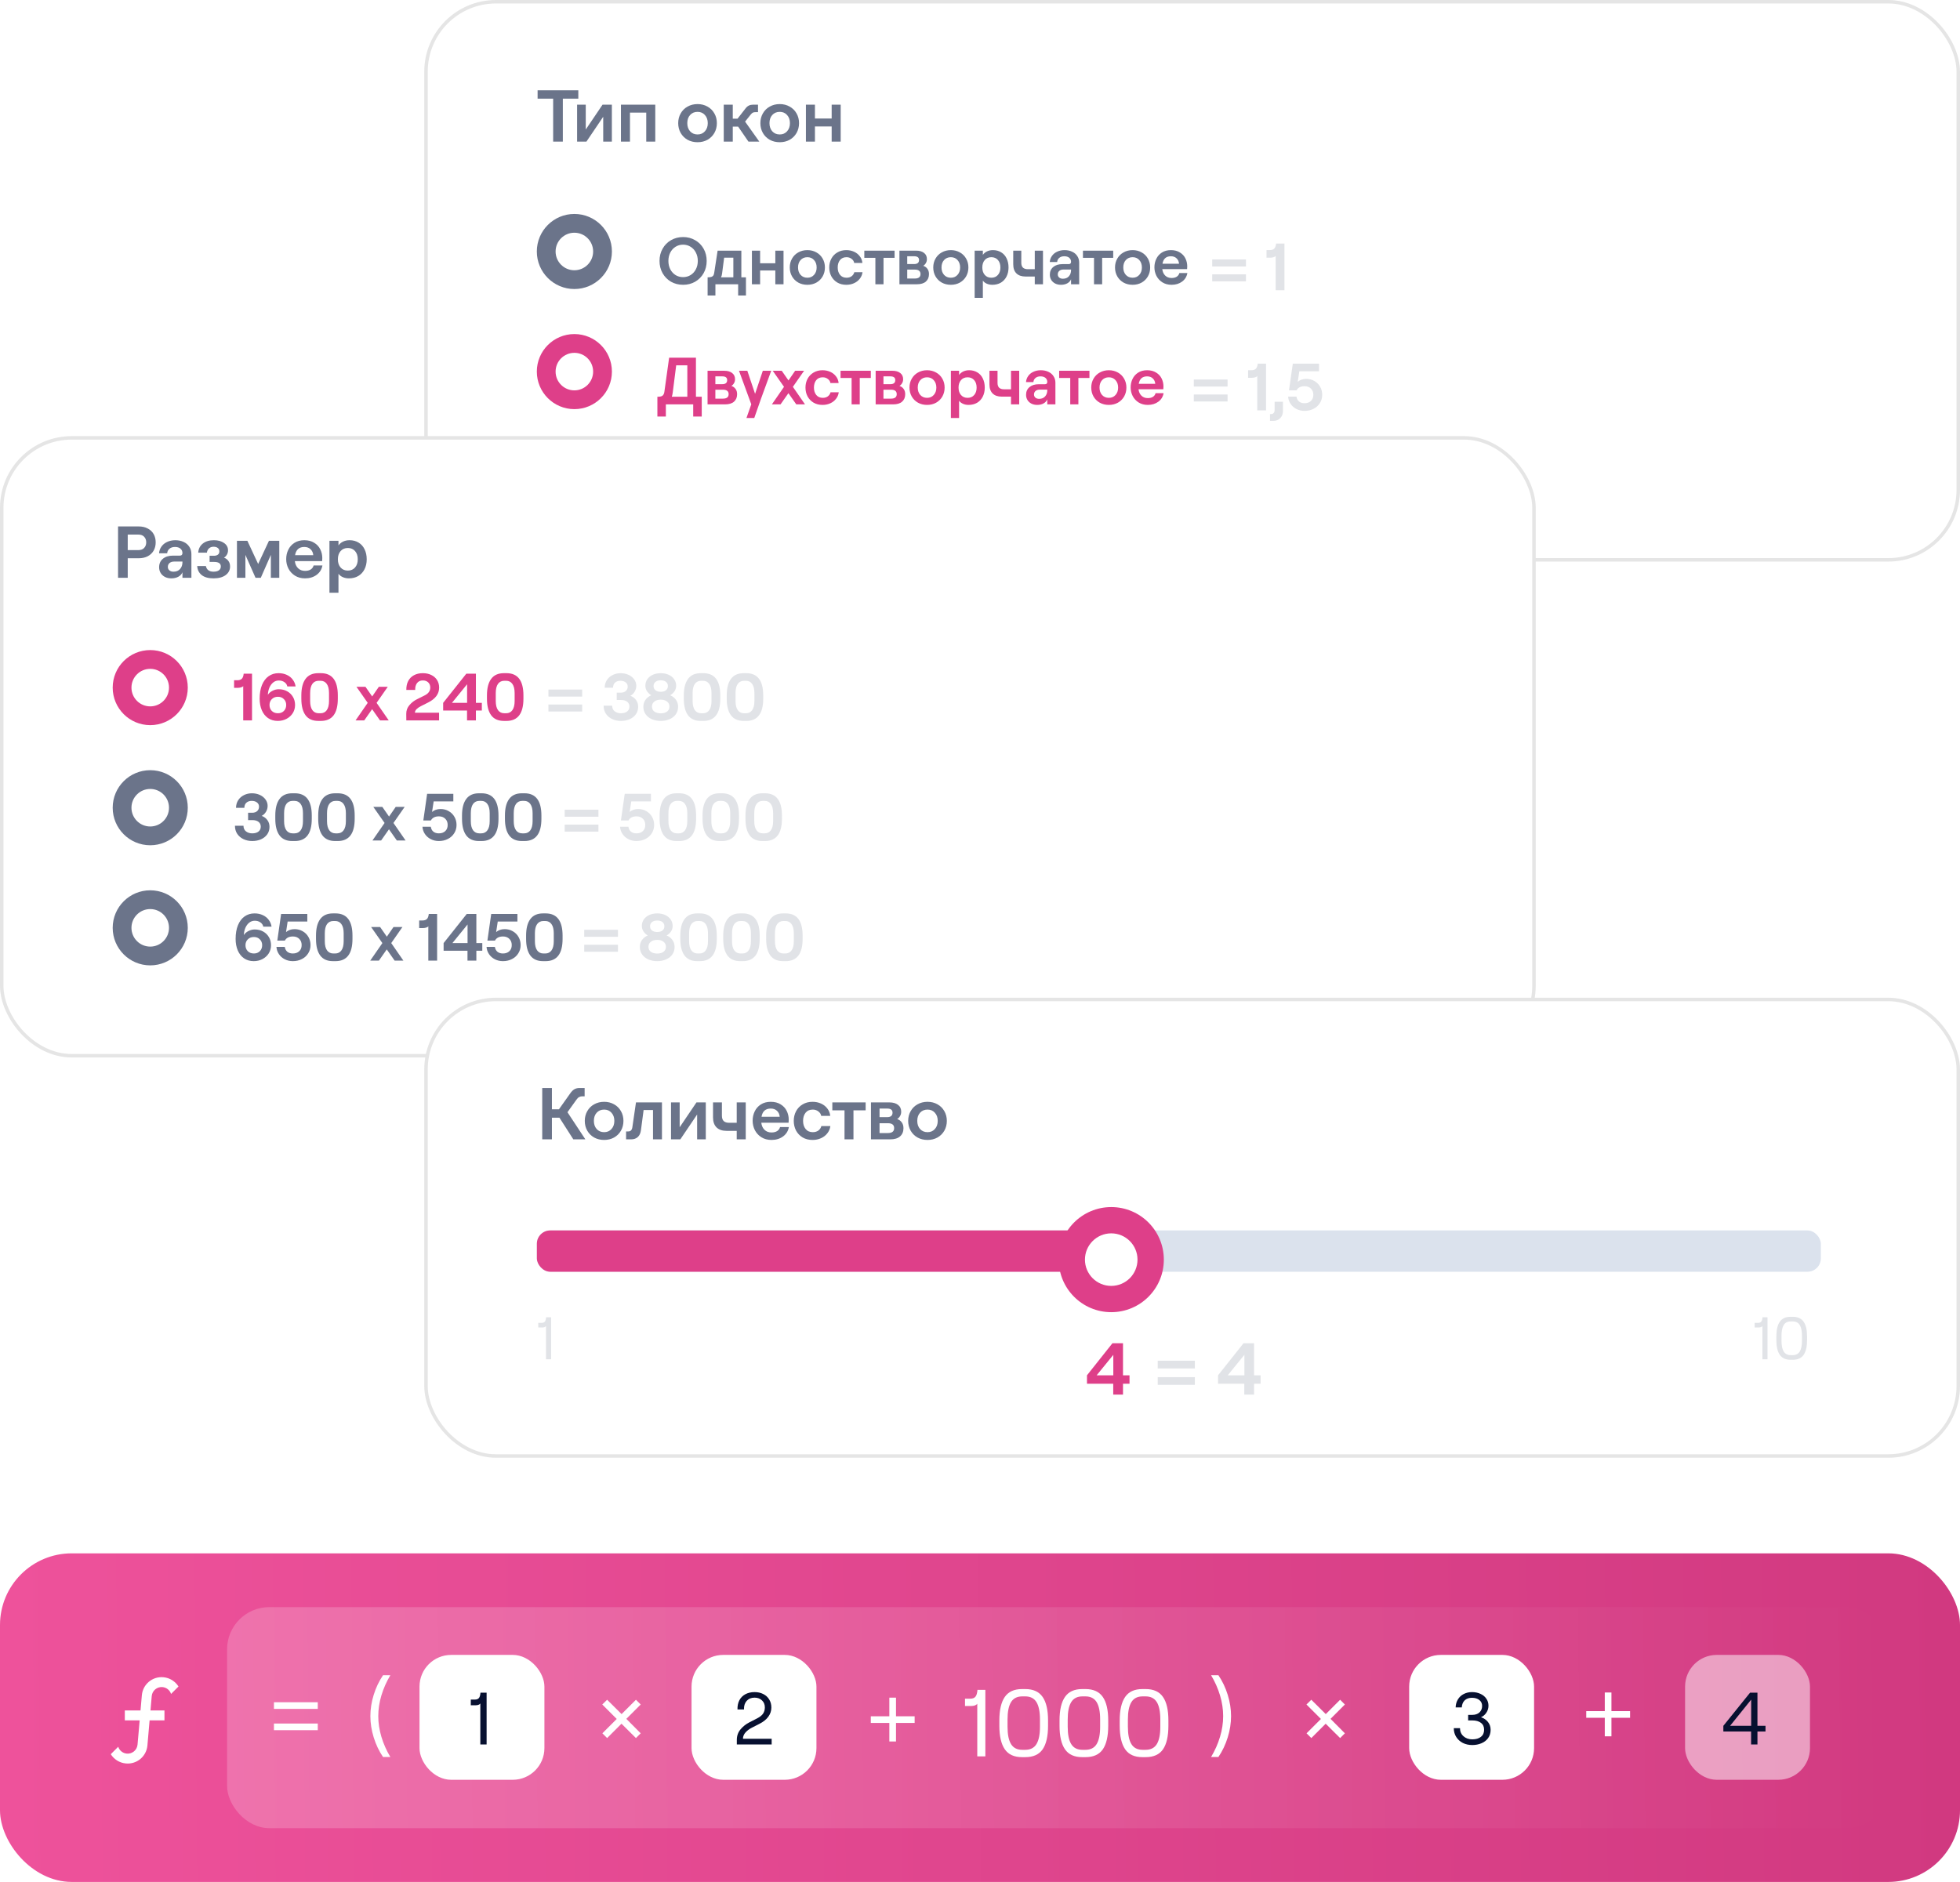 <svg width="328" height="315" viewBox="0 0 328 315" fill="none" xmlns="http://www.w3.org/2000/svg">
<rect x="71.291" y="0.291" width="256.417" height="93.417" rx="11.709" fill="white" stroke="#E5E5E5" stroke-width="0.583"/>
<path d="M92.569 16.513H89.966V15.113H96.78V16.513H94.19V23.707H92.569V16.513ZM96.575 17.52H98.024V21.681L100.835 17.52H102.394V23.707H100.946V19.545L98.135 23.707H96.575V17.52ZM108.148 18.846H105.423V23.707H103.913V17.52H109.658V23.707H108.148V18.846ZM116.736 23.805C116.114 23.805 115.558 23.67 115.066 23.4C114.575 23.122 114.191 22.741 113.912 22.258C113.634 21.767 113.495 21.219 113.495 20.613C113.495 20.008 113.634 19.463 113.912 18.98C114.191 18.489 114.575 18.109 115.066 17.839C115.558 17.561 116.114 17.421 116.736 17.421C117.35 17.421 117.902 17.561 118.393 17.839C118.884 18.109 119.269 18.489 119.547 18.98C119.826 19.463 119.965 20.008 119.965 20.613C119.965 21.219 119.826 21.767 119.547 22.258C119.269 22.741 118.884 23.122 118.393 23.4C117.902 23.67 117.35 23.805 116.736 23.805ZM116.736 22.504C117.244 22.504 117.653 22.328 117.964 21.976C118.283 21.624 118.443 21.17 118.443 20.613C118.443 20.057 118.283 19.602 117.964 19.251C117.653 18.899 117.244 18.723 116.736 18.723C116.22 18.723 115.803 18.899 115.484 19.251C115.173 19.594 115.017 20.049 115.017 20.613C115.017 21.17 115.173 21.624 115.484 21.976C115.803 22.328 116.22 22.504 116.736 22.504ZM123.523 21.19H122.627V23.707H121.117V17.52H122.627V19.864H123.425L124.775 18.133C124.947 17.913 125.131 17.757 125.328 17.667C125.524 17.569 125.749 17.52 126.003 17.52H126.85V18.772H126.457C126.261 18.772 126.109 18.796 126.003 18.846C125.896 18.886 125.765 19.005 125.61 19.201L124.689 20.355L127.071 23.707H125.254L123.523 21.19ZM130.487 23.805C129.865 23.805 129.309 23.67 128.818 23.4C128.327 23.122 127.942 22.741 127.664 22.258C127.385 21.767 127.246 21.219 127.246 20.613C127.246 20.008 127.385 19.463 127.664 18.98C127.942 18.489 128.327 18.109 128.818 17.839C129.309 17.561 129.865 17.421 130.487 17.421C131.101 17.421 131.654 17.561 132.145 17.839C132.636 18.109 133.02 18.489 133.299 18.98C133.577 19.463 133.716 20.008 133.716 20.613C133.716 21.219 133.577 21.767 133.299 22.258C133.02 22.741 132.636 23.122 132.145 23.4C131.654 23.67 131.101 23.805 130.487 23.805ZM130.487 22.504C130.995 22.504 131.404 22.328 131.715 21.976C132.034 21.624 132.194 21.17 132.194 20.613C132.194 20.057 132.034 19.602 131.715 19.251C131.404 18.899 130.995 18.723 130.487 18.723C129.972 18.723 129.554 18.899 129.235 19.251C128.924 19.594 128.769 20.049 128.769 20.613C128.769 21.17 128.924 21.624 129.235 21.976C129.554 22.328 129.972 22.504 130.487 22.504ZM139.177 21.166H136.378V23.707H134.868V17.52H136.378V19.84H139.177V17.52H140.687V23.707H139.177V21.166Z" fill="#6B748A"/>
<path d="M114.32 47.669C113.569 47.669 112.892 47.498 112.289 47.156C111.694 46.806 111.225 46.33 110.883 45.727C110.541 45.117 110.369 44.433 110.369 43.674C110.369 42.915 110.541 42.234 110.883 41.632C111.225 41.021 111.694 40.545 112.289 40.203C112.892 39.853 113.569 39.678 114.32 39.678C115.064 39.678 115.734 39.853 116.329 40.203C116.932 40.545 117.404 41.021 117.747 41.632C118.089 42.234 118.26 42.915 118.26 43.674C118.26 44.433 118.089 45.117 117.747 45.727C117.404 46.33 116.932 46.806 116.329 47.156C115.734 47.498 115.064 47.669 114.32 47.669ZM114.309 46.386C114.778 46.386 115.198 46.271 115.57 46.04C115.95 45.802 116.244 45.478 116.452 45.069C116.668 44.652 116.776 44.187 116.776 43.674C116.776 43.16 116.668 42.696 116.452 42.279C116.244 41.862 115.95 41.538 115.57 41.308C115.198 41.07 114.778 40.951 114.309 40.951C113.84 40.951 113.42 41.07 113.048 41.308C112.676 41.538 112.382 41.862 112.166 42.279C111.958 42.696 111.854 43.16 111.854 43.674C111.854 44.187 111.958 44.652 112.166 45.069C112.382 45.478 112.676 45.802 113.048 46.04C113.42 46.271 113.84 46.386 114.309 46.386ZM118.416 46.419C118.699 46.419 118.914 46.393 119.063 46.341C119.212 46.289 119.32 46.207 119.387 46.096C119.454 45.984 119.502 45.817 119.532 45.593L120.09 41.955H124.063V46.419H124.833V49.466H123.527V47.58H119.722V49.466H118.416V46.419ZM122.724 46.419V43.127H121.184L120.838 45.783C120.808 46.036 120.748 46.248 120.659 46.419H122.724ZM129.748 45.27H127.203V47.58H125.83V41.955H127.203V44.065H129.748V41.955H131.121V47.58H129.748V45.27ZM135.112 47.669C134.547 47.669 134.041 47.547 133.594 47.301C133.148 47.048 132.798 46.702 132.545 46.263C132.292 45.817 132.166 45.318 132.166 44.768C132.166 44.217 132.292 43.722 132.545 43.283C132.798 42.837 133.148 42.491 133.594 42.245C134.041 41.992 134.547 41.866 135.112 41.866C135.67 41.866 136.172 41.992 136.619 42.245C137.065 42.491 137.415 42.837 137.668 43.283C137.921 43.722 138.047 44.217 138.047 44.768C138.047 45.318 137.921 45.817 137.668 46.263C137.415 46.702 137.065 47.048 136.619 47.301C136.172 47.547 135.67 47.669 135.112 47.669ZM135.112 46.486C135.574 46.486 135.946 46.326 136.228 46.006C136.518 45.687 136.664 45.274 136.664 44.768C136.664 44.262 136.518 43.849 136.228 43.529C135.946 43.209 135.574 43.049 135.112 43.049C134.643 43.049 134.264 43.209 133.974 43.529C133.691 43.841 133.55 44.254 133.55 44.768C133.55 45.274 133.691 45.687 133.974 46.006C134.264 46.326 134.643 46.486 135.112 46.486ZM141.628 47.669C141.055 47.669 140.553 47.543 140.121 47.29C139.69 47.029 139.355 46.68 139.117 46.241C138.886 45.794 138.771 45.303 138.771 44.768C138.771 44.232 138.886 43.745 139.117 43.306C139.355 42.859 139.69 42.51 140.121 42.257C140.553 41.996 141.055 41.866 141.628 41.866C142.097 41.866 142.528 41.955 142.923 42.134C143.317 42.312 143.637 42.565 143.882 42.893C144.135 43.213 144.28 43.585 144.318 44.009H142.945C142.9 43.733 142.755 43.507 142.51 43.328C142.272 43.142 141.989 43.049 141.661 43.049C141.193 43.049 140.828 43.209 140.568 43.529C140.315 43.849 140.188 44.262 140.188 44.768C140.188 45.274 140.318 45.687 140.579 46.006C140.839 46.326 141.204 46.486 141.673 46.486C142 46.486 142.279 46.404 142.51 46.241C142.74 46.07 142.893 45.843 142.967 45.56H144.34C144.288 45.969 144.135 46.334 143.882 46.654C143.637 46.974 143.317 47.223 142.923 47.401C142.536 47.58 142.104 47.669 141.628 47.669ZM146.492 43.16H144.64V41.955H149.707V43.16H147.854V47.58H146.492V43.16ZM150.517 41.955H153.318C153.876 41.955 154.315 42.082 154.635 42.335C154.955 42.58 155.115 42.926 155.115 43.373C155.115 43.626 155.055 43.849 154.936 44.042C154.825 44.236 154.68 44.384 154.501 44.489C154.806 44.593 155.04 44.764 155.204 45.002C155.375 45.233 155.461 45.526 155.461 45.884C155.461 46.412 155.286 46.829 154.936 47.134C154.594 47.431 154.095 47.58 153.441 47.58H150.517V41.955ZM153.084 46.62C153.723 46.62 154.043 46.371 154.043 45.873C154.043 45.374 153.723 45.125 153.084 45.125H151.822V46.62H153.084ZM152.983 44.198C153.526 44.198 153.798 43.971 153.798 43.518C153.798 43.101 153.526 42.893 152.983 42.893H151.822V44.198H152.983ZM159.123 47.669C158.557 47.669 158.051 47.547 157.605 47.301C157.158 47.048 156.809 46.702 156.556 46.263C156.303 45.817 156.176 45.318 156.176 44.768C156.176 44.217 156.303 43.722 156.556 43.283C156.809 42.837 157.158 42.491 157.605 42.245C158.051 41.992 158.557 41.866 159.123 41.866C159.681 41.866 160.183 41.992 160.629 42.245C161.076 42.491 161.425 42.837 161.678 43.283C161.931 43.722 162.058 44.217 162.058 44.768C162.058 45.318 161.931 45.817 161.678 46.263C161.425 46.702 161.076 47.048 160.629 47.301C160.183 47.547 159.681 47.669 159.123 47.669ZM159.123 46.486C159.584 46.486 159.956 46.326 160.239 46.006C160.529 45.687 160.674 45.274 160.674 44.768C160.674 44.262 160.529 43.849 160.239 43.529C159.956 43.209 159.584 43.049 159.123 43.049C158.654 43.049 158.274 43.209 157.984 43.529C157.702 43.841 157.56 44.254 157.56 44.768C157.56 45.274 157.702 45.687 157.984 46.006C158.274 46.326 158.654 46.486 159.123 46.486ZM163.105 41.955H164.478V42.658C164.649 42.413 164.88 42.219 165.17 42.078C165.467 41.937 165.798 41.866 166.163 41.866C166.691 41.866 167.153 41.989 167.547 42.234C167.941 42.472 168.243 42.811 168.451 43.25C168.667 43.689 168.775 44.195 168.775 44.768C168.775 45.34 168.663 45.846 168.44 46.285C168.217 46.724 167.9 47.067 167.491 47.312C167.082 47.55 166.606 47.669 166.063 47.669C165.72 47.669 165.408 47.606 165.125 47.48C164.842 47.353 164.627 47.182 164.478 46.966V49.857H163.105V41.955ZM165.906 46.486C166.36 46.486 166.725 46.33 167 46.018C167.275 45.705 167.413 45.288 167.413 44.768C167.413 44.247 167.275 43.83 167 43.518C166.725 43.205 166.36 43.049 165.906 43.049C165.445 43.049 165.077 43.205 164.801 43.518C164.526 43.83 164.388 44.247 164.388 44.768C164.388 45.288 164.526 45.705 164.801 46.018C165.077 46.33 165.445 46.486 165.906 46.486ZM173.166 41.955H174.539V47.58H173.166V46.285H171.615C170.96 46.285 170.454 46.111 170.097 45.761C169.74 45.411 169.562 44.901 169.562 44.232V41.955H170.912V43.975C170.912 44.34 171.001 44.611 171.18 44.79C171.366 44.968 171.645 45.058 172.017 45.058H173.166V41.955ZM177.552 47.669C177.187 47.669 176.863 47.599 176.581 47.457C176.298 47.309 176.078 47.108 175.922 46.855C175.766 46.594 175.688 46.304 175.688 45.984C175.688 45.441 175.878 45.009 176.257 44.69C176.644 44.37 177.157 44.21 177.797 44.21H178.835C178.969 44.21 179.069 44.176 179.136 44.109C179.203 44.035 179.237 43.942 179.237 43.83C179.237 43.547 179.136 43.321 178.936 43.149C178.735 42.978 178.456 42.893 178.099 42.893C177.749 42.893 177.466 42.986 177.25 43.172C177.042 43.358 176.93 43.585 176.916 43.852H175.677C175.706 43.48 175.825 43.146 176.034 42.848C176.242 42.543 176.529 42.305 176.893 42.134C177.265 41.955 177.686 41.866 178.154 41.866C178.631 41.866 179.055 41.955 179.427 42.134C179.799 42.305 180.085 42.55 180.286 42.87C180.494 43.183 180.598 43.547 180.598 43.964V47.58H179.237V46.743C179.125 47.026 178.917 47.253 178.612 47.424C178.307 47.587 177.953 47.669 177.552 47.669ZM177.875 46.654C178.299 46.654 178.631 46.52 178.869 46.252C179.114 45.984 179.237 45.634 179.237 45.203V45.114H177.976C177.686 45.114 177.451 45.188 177.273 45.337C177.102 45.486 177.016 45.683 177.016 45.928C177.016 46.144 177.094 46.319 177.25 46.453C177.407 46.587 177.615 46.654 177.875 46.654ZM183.08 43.16H181.228V41.955H186.294V43.16H184.442V47.58H183.08V43.16ZM189.542 47.669C188.976 47.669 188.47 47.547 188.024 47.301C187.578 47.048 187.228 46.702 186.975 46.263C186.722 45.817 186.595 45.318 186.595 44.768C186.595 44.217 186.722 43.722 186.975 43.283C187.228 42.837 187.578 42.491 188.024 42.245C188.47 41.992 188.976 41.866 189.542 41.866C190.1 41.866 190.602 41.992 191.048 42.245C191.495 42.491 191.845 42.837 192.098 43.283C192.351 43.722 192.477 44.217 192.477 44.768C192.477 45.318 192.351 45.817 192.098 46.263C191.845 46.702 191.495 47.048 191.048 47.301C190.602 47.547 190.1 47.669 189.542 47.669ZM189.542 46.486C190.003 46.486 190.375 46.326 190.658 46.006C190.948 45.687 191.093 45.274 191.093 44.768C191.093 44.262 190.948 43.849 190.658 43.529C190.375 43.209 190.003 43.049 189.542 43.049C189.073 43.049 188.694 43.209 188.403 43.529C188.121 43.841 187.979 44.254 187.979 44.768C187.979 45.274 188.121 45.687 188.403 46.006C188.694 46.326 189.073 46.486 189.542 46.486ZM196.058 47.669C195.47 47.669 194.956 47.532 194.517 47.256C194.086 46.981 193.755 46.62 193.524 46.174C193.301 45.727 193.189 45.251 193.189 44.745C193.189 44.232 193.293 43.759 193.502 43.328C193.71 42.889 194.023 42.535 194.439 42.268C194.856 42 195.358 41.866 195.946 41.866C196.541 41.866 197.043 41.996 197.453 42.257C197.869 42.51 198.178 42.844 198.379 43.261C198.58 43.67 198.68 44.109 198.68 44.578C198.68 44.742 198.673 44.898 198.658 45.047H194.506C194.558 45.501 194.722 45.861 194.997 46.129C195.273 46.397 195.626 46.531 196.058 46.531C196.407 46.531 196.694 46.46 196.917 46.319C197.14 46.178 197.289 45.973 197.363 45.705H198.703C198.598 46.3 198.305 46.776 197.821 47.134C197.337 47.491 196.749 47.669 196.058 47.669ZM197.308 44.143C197.278 43.771 197.14 43.469 196.895 43.239C196.656 43.008 196.34 42.893 195.946 42.893C195.15 42.893 194.681 43.309 194.54 44.143H197.308Z" fill="#6B748A"/>
<path opacity="0.2" d="M202.859 45.924H208.507V47.096H202.859V45.924ZM202.859 43.424H208.507V44.596H202.859V43.424ZM214.949 48.58H213.476V42.832C213.416 42.929 213.293 43.004 213.107 43.056C212.921 43.108 212.735 43.134 212.549 43.134H211.947V41.861H212.494C212.813 41.861 213.059 41.783 213.23 41.627C213.401 41.463 213.509 41.177 213.554 40.768H214.949V48.58Z" fill="#6B748A"/>
<circle cx="96.119" cy="42.094" r="6.283" fill="#6B748A"/>
<circle cx="96.118" cy="42.094" r="3.141" fill="white"/>
<path d="M110.269 66.401C110.581 66.386 110.801 66.312 110.927 66.178C111.061 66.044 111.147 65.839 111.184 65.564L111.977 59.872H116.463V66.401H117.434V69.716H116.005V67.685H111.43V69.716H110.012V66.401H110.269ZM115.023 66.401V61.145H113.16L112.579 65.709C112.542 65.999 112.49 66.23 112.423 66.401H115.023ZM118.408 62.06H121.21C121.768 62.06 122.207 62.186 122.526 62.439C122.846 62.685 123.006 63.031 123.006 63.477C123.006 63.73 122.947 63.953 122.828 64.147C122.716 64.34 122.571 64.489 122.393 64.593C122.698 64.697 122.932 64.868 123.096 65.106C123.267 65.337 123.352 65.631 123.352 65.988C123.352 66.516 123.178 66.933 122.828 67.238C122.486 67.536 121.987 67.685 121.332 67.685H118.408V62.06ZM120.975 66.725C121.615 66.725 121.935 66.475 121.935 65.977C121.935 65.478 121.615 65.229 120.975 65.229H119.714V66.725H120.975ZM120.875 64.303C121.418 64.303 121.689 64.076 121.689 63.622C121.689 63.206 121.418 62.997 120.875 62.997H119.714V64.303H120.875ZM125.724 67.673L123.67 62.06H125.065L126.36 65.921L127.654 62.06H129.061L127.342 66.769L126.226 69.961H124.92L125.724 67.673ZM129.171 67.685L131.202 64.749L129.316 62.06H130.823L131.95 63.678L133.066 62.06H134.561L132.686 64.749L134.718 67.685H133.256L131.939 65.81L130.622 67.685H129.171ZM137.65 67.774C137.077 67.774 136.575 67.647 136.143 67.394C135.712 67.134 135.377 66.784 135.139 66.345C134.908 65.899 134.793 65.408 134.793 64.872C134.793 64.336 134.908 63.849 135.139 63.41C135.377 62.964 135.712 62.614 136.143 62.361C136.575 62.101 137.077 61.97 137.65 61.97C138.119 61.97 138.55 62.06 138.944 62.238C139.339 62.417 139.659 62.67 139.904 62.997C140.157 63.317 140.302 63.689 140.34 64.113H138.967C138.922 63.838 138.777 63.611 138.532 63.432C138.293 63.246 138.011 63.153 137.683 63.153C137.215 63.153 136.85 63.313 136.59 63.633C136.337 63.953 136.21 64.366 136.21 64.872C136.21 65.378 136.34 65.791 136.601 66.111C136.861 66.431 137.226 66.591 137.694 66.591C138.022 66.591 138.301 66.509 138.532 66.345C138.762 66.174 138.915 65.947 138.989 65.665H140.362C140.31 66.074 140.157 66.438 139.904 66.758C139.659 67.078 139.339 67.327 138.944 67.506C138.558 67.685 138.126 67.774 137.65 67.774ZM142.514 63.265H140.662V62.06H145.728V63.265H143.876V67.685H142.514V63.265ZM146.539 62.06H149.34C149.898 62.06 150.337 62.186 150.657 62.439C150.977 62.685 151.137 63.031 151.137 63.477C151.137 63.73 151.077 63.953 150.958 64.147C150.847 64.34 150.701 64.489 150.523 64.593C150.828 64.697 151.062 64.868 151.226 65.106C151.397 65.337 151.483 65.631 151.483 65.988C151.483 66.516 151.308 66.933 150.958 67.238C150.616 67.536 150.117 67.685 149.463 67.685H146.539V62.06ZM149.105 66.725C149.745 66.725 150.065 66.475 150.065 65.977C150.065 65.478 149.745 65.229 149.105 65.229H147.844V66.725H149.105ZM149.005 64.303C149.548 64.303 149.82 64.076 149.82 63.622C149.82 63.206 149.548 62.997 149.005 62.997H147.844V64.303H149.005ZM155.145 67.774C154.579 67.774 154.073 67.651 153.627 67.406C153.18 67.153 152.831 66.807 152.578 66.368C152.325 65.921 152.198 65.423 152.198 64.872C152.198 64.322 152.325 63.827 152.578 63.388C152.831 62.941 153.18 62.595 153.627 62.35C154.073 62.097 154.579 61.97 155.145 61.97C155.703 61.97 156.205 62.097 156.651 62.35C157.098 62.595 157.447 62.941 157.7 63.388C157.953 63.827 158.08 64.322 158.08 64.872C158.08 65.423 157.953 65.921 157.7 66.368C157.447 66.807 157.098 67.153 156.651 67.406C156.205 67.651 155.703 67.774 155.145 67.774ZM155.145 66.591C155.606 66.591 155.978 66.431 156.261 66.111C156.551 65.791 156.696 65.378 156.696 64.872C156.696 64.366 156.551 63.953 156.261 63.633C155.978 63.313 155.606 63.153 155.145 63.153C154.676 63.153 154.296 63.313 154.006 63.633C153.723 63.946 153.582 64.359 153.582 64.872C153.582 65.378 153.723 65.791 154.006 66.111C154.296 66.431 154.676 66.591 155.145 66.591ZM159.127 62.06H160.5V62.763C160.671 62.517 160.901 62.324 161.192 62.182C161.489 62.041 161.82 61.97 162.185 61.97C162.713 61.97 163.174 62.093 163.569 62.339C163.963 62.577 164.264 62.915 164.473 63.354C164.689 63.793 164.796 64.299 164.796 64.872C164.796 65.445 164.685 65.951 164.462 66.39C164.238 66.829 163.922 67.171 163.513 67.417C163.104 67.655 162.628 67.774 162.084 67.774C161.742 67.774 161.43 67.711 161.147 67.584C160.864 67.458 160.648 67.287 160.5 67.071V69.961H159.127V62.06ZM161.928 66.591C162.382 66.591 162.747 66.435 163.022 66.122C163.297 65.81 163.435 65.393 163.435 64.872C163.435 64.351 163.297 63.935 163.022 63.622C162.747 63.31 162.382 63.153 161.928 63.153C161.467 63.153 161.099 63.31 160.823 63.622C160.548 63.935 160.41 64.351 160.41 64.872C160.41 65.393 160.548 65.81 160.823 66.122C161.099 66.435 161.467 66.591 161.928 66.591ZM169.188 62.06H170.561V67.685H169.188V66.39H167.637C166.982 66.39 166.476 66.215 166.119 65.865C165.762 65.516 165.583 65.006 165.583 64.336V62.06H166.934V64.08C166.934 64.444 167.023 64.716 167.202 64.894C167.388 65.073 167.667 65.162 168.039 65.162H169.188V62.06ZM173.574 67.774C173.209 67.774 172.885 67.703 172.603 67.562C172.32 67.413 172.1 67.212 171.944 66.959C171.788 66.699 171.71 66.409 171.71 66.089C171.71 65.546 171.899 65.114 172.279 64.794C172.666 64.474 173.179 64.314 173.819 64.314H174.857C174.991 64.314 175.091 64.281 175.158 64.214C175.225 64.139 175.259 64.046 175.259 63.935C175.259 63.652 175.158 63.425 174.957 63.254C174.757 63.083 174.478 62.997 174.12 62.997C173.771 62.997 173.488 63.09 173.272 63.276C173.064 63.462 172.952 63.689 172.937 63.957H171.699C171.728 63.585 171.847 63.25 172.056 62.953C172.264 62.647 172.55 62.409 172.915 62.238C173.287 62.06 173.707 61.97 174.176 61.97C174.652 61.97 175.076 62.06 175.449 62.238C175.821 62.409 176.107 62.655 176.308 62.975C176.516 63.287 176.62 63.652 176.62 64.069V67.685H175.259V66.847C175.147 67.13 174.939 67.357 174.634 67.528C174.329 67.692 173.975 67.774 173.574 67.774ZM173.897 66.758C174.321 66.758 174.652 66.624 174.89 66.356C175.136 66.089 175.259 65.739 175.259 65.307V65.218H173.998C173.707 65.218 173.473 65.293 173.295 65.441C173.123 65.59 173.038 65.787 173.038 66.033C173.038 66.249 173.116 66.423 173.272 66.557C173.428 66.691 173.637 66.758 173.897 66.758ZM179.102 63.265H177.249V62.06H182.316V63.265H180.464V67.685H179.102V63.265ZM185.564 67.774C184.998 67.774 184.492 67.651 184.046 67.406C183.599 67.153 183.25 66.807 182.997 66.368C182.744 65.921 182.617 65.423 182.617 64.872C182.617 64.322 182.744 63.827 182.997 63.388C183.25 62.941 183.599 62.595 184.046 62.35C184.492 62.097 184.998 61.97 185.564 61.97C186.122 61.97 186.624 62.097 187.07 62.35C187.517 62.595 187.866 62.941 188.119 63.388C188.372 63.827 188.499 64.322 188.499 64.872C188.499 65.423 188.372 65.921 188.119 66.368C187.866 66.807 187.517 67.153 187.07 67.406C186.624 67.651 186.122 67.774 185.564 67.774ZM185.564 66.591C186.025 66.591 186.397 66.431 186.68 66.111C186.97 65.791 187.115 65.378 187.115 64.872C187.115 64.366 186.97 63.953 186.68 63.633C186.397 63.313 186.025 63.153 185.564 63.153C185.095 63.153 184.715 63.313 184.425 63.633C184.143 63.946 184.001 64.359 184.001 64.872C184.001 65.378 184.143 65.791 184.425 66.111C184.715 66.431 185.095 66.591 185.564 66.591ZM192.079 67.774C191.492 67.774 190.978 67.636 190.539 67.361C190.108 67.086 189.777 66.725 189.546 66.278C189.323 65.832 189.211 65.356 189.211 64.85C189.211 64.336 189.315 63.864 189.524 63.432C189.732 62.993 190.044 62.64 190.461 62.372C190.878 62.104 191.38 61.97 191.968 61.97C192.563 61.97 193.065 62.101 193.474 62.361C193.891 62.614 194.2 62.949 194.401 63.365C194.602 63.775 194.702 64.214 194.702 64.682C194.702 64.846 194.695 65.002 194.68 65.151H190.528C190.58 65.605 190.744 65.966 191.019 66.234C191.294 66.502 191.648 66.635 192.079 66.635C192.429 66.635 192.716 66.565 192.939 66.423C193.162 66.282 193.311 66.077 193.385 65.81H194.724C194.62 66.405 194.326 66.881 193.843 67.238C193.359 67.595 192.771 67.774 192.079 67.774ZM193.329 64.247C193.3 63.875 193.162 63.574 192.916 63.343C192.678 63.112 192.362 62.997 191.968 62.997C191.172 62.997 190.703 63.414 190.562 64.247H193.329Z" fill="#DE3F89"/>
<path opacity="0.2" d="M199.781 66.028H205.428V67.2H199.781V66.028ZM199.781 63.528H205.428V64.7H199.781V63.528ZM211.871 68.685H210.398V62.937C210.338 63.034 210.215 63.108 210.029 63.16C209.843 63.212 209.657 63.238 209.471 63.238H208.869V61.966H209.415C209.735 61.966 209.981 61.888 210.152 61.731C210.323 61.568 210.431 61.281 210.476 60.872H211.871V68.685ZM212.745 69.31C212.909 69.31 213.043 69.246 213.147 69.12C213.251 69.001 213.303 68.844 213.303 68.651V67.245H214.698V68.774C214.698 69.272 214.549 69.674 214.252 69.979C213.954 70.292 213.567 70.448 213.091 70.448H212.533V69.31H212.745ZM218.31 68.774C217.819 68.774 217.369 68.67 216.96 68.461C216.551 68.253 216.223 67.967 215.978 67.602C215.732 67.237 215.594 66.832 215.565 66.385H216.96C217.012 66.735 217.153 67.007 217.384 67.2C217.622 67.394 217.931 67.49 218.31 67.49C218.757 67.49 219.114 67.364 219.382 67.111C219.649 66.858 219.783 66.516 219.783 66.084C219.783 65.653 219.649 65.307 219.382 65.046C219.114 64.778 218.76 64.644 218.321 64.644C217.667 64.644 217.216 64.875 216.971 65.336H215.71L216.346 60.872H220.732V62.145H217.44L217.172 63.908C217.336 63.759 217.54 63.64 217.786 63.551C218.031 63.461 218.303 63.417 218.6 63.417C219.106 63.417 219.56 63.536 219.962 63.774C220.371 64.005 220.691 64.325 220.922 64.734C221.152 65.135 221.268 65.586 221.268 66.084C221.268 66.597 221.138 67.059 220.877 67.468C220.624 67.877 220.271 68.197 219.817 68.428C219.37 68.659 218.868 68.774 218.31 68.774Z" fill="#6B748A"/>
<circle cx="96.119" cy="62.199" r="6.283" fill="#DE3F89"/>
<circle cx="96.118" cy="62.199" r="3.141" fill="white"/>
<rect x="0.291" y="73.291" width="256.417" height="103.417" rx="11.709" fill="white" stroke="#E5E5E5" stroke-width="0.583"/>
<path d="M19.756 88.114H23.193C23.782 88.114 24.29 88.229 24.715 88.458C25.149 88.679 25.481 88.99 25.71 89.391C25.939 89.792 26.053 90.255 26.053 90.778C26.053 91.302 25.939 91.765 25.71 92.166C25.481 92.567 25.149 92.882 24.715 93.111C24.29 93.332 23.782 93.442 23.193 93.442H21.376V96.708H19.756V88.114ZM23.119 92.08C23.57 92.08 23.905 91.957 24.126 91.711C24.355 91.466 24.47 91.155 24.47 90.778C24.47 90.402 24.355 90.091 24.126 89.845C23.905 89.6 23.57 89.477 23.119 89.477H21.376V92.08H23.119ZM28.678 96.806C28.277 96.806 27.921 96.728 27.61 96.573C27.299 96.409 27.058 96.188 26.886 95.91C26.714 95.624 26.628 95.304 26.628 94.953C26.628 94.355 26.837 93.88 27.254 93.528C27.68 93.176 28.244 93.001 28.948 93.001H30.09C30.237 93.001 30.348 92.964 30.422 92.89C30.495 92.808 30.532 92.706 30.532 92.583C30.532 92.272 30.422 92.022 30.201 91.834C29.98 91.646 29.673 91.552 29.28 91.552C28.895 91.552 28.584 91.654 28.347 91.859C28.117 92.063 27.995 92.313 27.978 92.608H26.616C26.648 92.198 26.779 91.83 27.009 91.503C27.238 91.167 27.553 90.905 27.954 90.717C28.363 90.521 28.826 90.422 29.341 90.422C29.865 90.422 30.331 90.521 30.741 90.717C31.15 90.905 31.465 91.175 31.686 91.527C31.915 91.871 32.03 92.272 32.03 92.73V96.708H30.532V95.787C30.409 96.098 30.18 96.348 29.845 96.536C29.509 96.716 29.12 96.806 28.678 96.806ZM29.034 95.689C29.501 95.689 29.865 95.542 30.127 95.247C30.397 94.953 30.532 94.568 30.532 94.093V93.995H29.145C28.826 93.995 28.568 94.077 28.371 94.24C28.183 94.404 28.089 94.621 28.089 94.891C28.089 95.128 28.175 95.321 28.347 95.468C28.519 95.615 28.748 95.689 29.034 95.689ZM35.726 96.806C34.875 96.806 34.216 96.622 33.75 96.254C33.291 95.885 33.042 95.382 33.001 94.744H34.45C34.589 95.374 35.014 95.689 35.726 95.689C36.111 95.689 36.41 95.615 36.623 95.468C36.843 95.313 36.954 95.096 36.954 94.817C36.954 94.31 36.582 94.056 35.837 94.056H35.076V93.025H35.812C36.058 93.025 36.267 92.968 36.438 92.853C36.618 92.739 36.708 92.55 36.708 92.288C36.708 92.043 36.623 91.855 36.451 91.724C36.279 91.585 36.045 91.515 35.751 91.515C35.432 91.515 35.174 91.605 34.977 91.785C34.781 91.965 34.662 92.207 34.621 92.509H33.173C33.214 91.871 33.467 91.364 33.934 90.987C34.4 90.611 35.022 90.422 35.8 90.422C36.496 90.422 37.06 90.578 37.494 90.889C37.936 91.192 38.157 91.597 38.157 92.104C38.157 92.391 38.092 92.64 37.961 92.853C37.838 93.066 37.678 93.23 37.482 93.344C37.793 93.451 38.038 93.631 38.218 93.884C38.407 94.138 38.501 94.449 38.501 94.817C38.501 95.415 38.251 95.898 37.752 96.266C37.261 96.626 36.586 96.806 35.726 96.806ZM39.654 90.521H41.397L43.202 94.4L45.007 90.521H46.738V96.708H45.326V92.878L43.644 96.708H42.76L41.066 92.878V96.708H39.654V90.521ZM51.049 96.806C50.402 96.806 49.837 96.655 49.355 96.352C48.88 96.049 48.516 95.652 48.262 95.161C48.016 94.67 47.894 94.146 47.894 93.59C47.894 93.025 48.008 92.505 48.237 92.031C48.467 91.548 48.81 91.159 49.269 90.864C49.727 90.57 50.279 90.422 50.926 90.422C51.581 90.422 52.133 90.566 52.583 90.852C53.042 91.13 53.381 91.499 53.602 91.957C53.823 92.407 53.934 92.89 53.934 93.406C53.934 93.586 53.926 93.757 53.909 93.921H49.342C49.4 94.421 49.58 94.817 49.883 95.112C50.185 95.407 50.574 95.554 51.049 95.554C51.433 95.554 51.748 95.476 51.994 95.321C52.24 95.165 52.403 94.94 52.485 94.645H53.958C53.844 95.3 53.52 95.824 52.989 96.217C52.456 96.61 51.81 96.806 51.049 96.806ZM52.424 92.927C52.391 92.518 52.24 92.186 51.969 91.932C51.708 91.679 51.36 91.552 50.926 91.552C50.05 91.552 49.535 92.01 49.379 92.927H52.424ZM55.132 90.521H56.642V91.294C56.83 91.024 57.084 90.811 57.403 90.656C57.73 90.5 58.094 90.422 58.495 90.422C59.077 90.422 59.584 90.557 60.018 90.828C60.452 91.089 60.783 91.462 61.012 91.945C61.249 92.428 61.368 92.984 61.368 93.614C61.368 94.245 61.245 94.801 61 95.284C60.754 95.767 60.407 96.143 59.956 96.413C59.506 96.675 58.982 96.806 58.385 96.806C58.008 96.806 57.665 96.737 57.354 96.597C57.043 96.458 56.805 96.27 56.642 96.033V99.212H55.132V90.521ZM58.213 95.505C58.712 95.505 59.113 95.333 59.416 94.989C59.719 94.645 59.87 94.187 59.87 93.614C59.87 93.041 59.719 92.583 59.416 92.239C59.113 91.896 58.712 91.724 58.213 91.724C57.706 91.724 57.3 91.896 56.998 92.239C56.695 92.583 56.543 93.041 56.543 93.614C56.543 94.187 56.695 94.645 56.998 94.989C57.3 95.333 57.706 95.505 58.213 95.505Z" fill="#6B748A"/>
<path d="M42.175 120.578H40.702V114.83C40.642 114.927 40.52 115.002 40.334 115.054C40.148 115.106 39.962 115.132 39.776 115.132H39.173V113.859H39.72C40.04 113.859 40.285 113.781 40.456 113.625C40.628 113.461 40.736 113.175 40.78 112.766H42.175V120.578ZM46.643 115.366C47.179 115.366 47.651 115.481 48.061 115.712C48.477 115.943 48.801 116.259 49.032 116.661C49.262 117.055 49.378 117.502 49.378 118C49.378 118.499 49.251 118.952 48.998 119.362C48.745 119.763 48.395 120.083 47.949 120.321C47.51 120.552 47.023 120.667 46.487 120.667C45.855 120.667 45.308 120.507 44.846 120.188C44.393 119.868 44.047 119.429 43.809 118.871C43.571 118.305 43.451 117.665 43.451 116.951C43.451 116.058 43.582 115.292 43.842 114.652C44.11 114.005 44.482 113.513 44.958 113.179C45.434 112.844 45.985 112.676 46.61 112.676C47.131 112.676 47.596 112.773 48.005 112.967C48.422 113.16 48.753 113.428 48.998 113.77C49.251 114.105 49.407 114.481 49.467 114.897H48.083C48.023 114.6 47.864 114.362 47.603 114.183C47.343 113.997 47.026 113.904 46.654 113.904C46.312 113.904 46.007 114.008 45.739 114.217C45.471 114.425 45.256 114.711 45.092 115.076C44.936 115.441 44.846 115.85 44.824 116.304C44.988 116.036 45.241 115.813 45.583 115.634C45.933 115.455 46.286 115.366 46.643 115.366ZM46.509 119.384C46.919 119.384 47.25 119.257 47.503 119.004C47.763 118.744 47.893 118.409 47.893 118C47.893 117.598 47.763 117.271 47.503 117.018C47.25 116.757 46.919 116.627 46.509 116.627C46.093 116.627 45.754 116.757 45.494 117.018C45.233 117.271 45.103 117.598 45.103 118C45.103 118.409 45.233 118.744 45.494 119.004C45.754 119.257 46.093 119.384 46.509 119.384ZM53.263 120.667C52.311 120.667 51.6 120.351 51.131 119.719C50.663 119.079 50.428 118.153 50.428 116.94V116.404C50.428 115.191 50.663 114.269 51.131 113.636C51.6 112.996 52.311 112.676 53.263 112.676H53.698C55.588 112.676 56.533 113.919 56.533 116.404V116.94C56.533 119.425 55.588 120.667 53.698 120.667H53.263ZM53.643 119.384C54.089 119.384 54.435 119.213 54.681 118.871C54.934 118.521 55.06 118.007 55.06 117.33V116.013C55.06 115.336 54.934 114.823 54.681 114.473C54.435 114.124 54.089 113.949 53.643 113.949H53.33C52.876 113.949 52.523 114.124 52.27 114.473C52.024 114.823 51.901 115.336 51.901 116.013V117.33C51.901 118.007 52.028 118.521 52.281 118.871C52.534 119.213 52.884 119.384 53.33 119.384H53.643ZM59.505 120.578L61.536 117.643L59.65 114.953H61.157L62.284 116.571L63.4 114.953H64.896L63.021 117.643L65.052 120.578H63.59L62.273 118.703L60.956 120.578H59.505ZM67.997 115.478C67.99 114.905 68.094 114.41 68.309 113.993C68.533 113.569 68.853 113.246 69.269 113.022C69.693 112.792 70.188 112.676 70.754 112.676C71.289 112.676 71.762 112.777 72.171 112.978C72.588 113.179 72.911 113.461 73.142 113.826C73.373 114.191 73.488 114.615 73.488 115.098C73.488 116.147 72.867 116.981 71.624 117.598L70.43 118.201C70.147 118.342 69.909 118.506 69.716 118.692C69.53 118.878 69.437 119.079 69.437 119.295H73.477V120.578H67.997L67.986 119.496C67.978 118.93 68.157 118.439 68.522 118.022C68.886 117.598 69.306 117.271 69.783 117.04L71.033 116.415C71.68 116.103 72.004 115.66 72.004 115.087C72.004 114.723 71.888 114.432 71.658 114.217C71.434 114.001 71.133 113.893 70.754 113.893C70.344 113.893 70.025 114.038 69.794 114.328C69.571 114.618 69.466 115.002 69.481 115.478H67.997ZM78.156 118.926H74.161V117.643L78.034 112.766H79.641V117.643H80.634V118.926H79.641V120.578H78.156V118.926ZM78.168 117.643V114.529L75.634 117.643H78.168ZM84.325 120.667C83.373 120.667 82.662 120.351 82.194 119.719C81.725 119.079 81.49 118.153 81.49 116.94V116.404C81.49 115.191 81.725 114.269 82.194 113.636C82.662 112.996 83.373 112.676 84.325 112.676H84.76C86.65 112.676 87.595 113.919 87.595 116.404V116.94C87.595 119.425 86.65 120.667 84.76 120.667H84.325ZM84.705 119.384C85.151 119.384 85.497 119.213 85.743 118.871C85.996 118.521 86.122 118.007 86.122 117.33V116.013C86.122 115.336 85.996 114.823 85.743 114.473C85.497 114.124 85.151 113.949 84.705 113.949H84.392C83.938 113.949 83.585 114.124 83.332 114.473C83.086 114.823 82.964 115.336 82.964 116.013V117.33C82.964 118.007 83.09 118.521 83.343 118.871C83.596 119.213 83.946 119.384 84.392 119.384H84.705Z" fill="#DE3F89"/>
<path opacity="0.2" d="M91.781 117.924H97.428V119.096H91.781V117.924ZM91.781 115.424H97.428V116.596H91.781V115.424ZM103.915 120.669C103.38 120.669 102.889 120.565 102.442 120.357C102.003 120.149 101.654 119.851 101.393 119.464C101.14 119.077 101.014 118.627 101.014 118.114H102.442C102.442 118.515 102.58 118.828 102.855 119.051C103.138 119.274 103.491 119.386 103.915 119.386C104.354 119.386 104.7 119.285 104.953 119.085C105.206 118.884 105.333 118.608 105.333 118.259C105.333 117.916 105.206 117.649 104.953 117.455C104.7 117.262 104.354 117.165 103.915 117.165H103.212V115.937H103.893C104.243 115.937 104.522 115.844 104.73 115.658C104.938 115.465 105.043 115.219 105.043 114.922C105.043 114.624 104.931 114.39 104.708 114.219C104.485 114.04 104.187 113.951 103.815 113.951C103.45 113.951 103.156 114.051 102.933 114.252C102.71 114.445 102.595 114.732 102.587 115.111H101.192C101.2 114.62 101.322 114.193 101.561 113.828C101.806 113.456 102.13 113.173 102.531 112.98C102.933 112.779 103.372 112.678 103.848 112.678C104.339 112.678 104.786 112.771 105.188 112.957C105.589 113.143 105.906 113.4 106.136 113.727C106.367 114.047 106.482 114.397 106.482 114.777C106.482 115.141 106.389 115.476 106.203 115.781C106.025 116.079 105.787 116.306 105.489 116.462C105.883 116.603 106.2 116.838 106.438 117.165C106.676 117.485 106.795 117.861 106.795 118.292C106.795 118.776 106.665 119.2 106.404 119.564C106.144 119.922 105.794 120.197 105.355 120.39C104.916 120.576 104.436 120.669 103.915 120.669ZM110.577 120.669C110.026 120.669 109.528 120.573 109.081 120.379C108.642 120.186 108.296 119.91 108.043 119.553C107.79 119.189 107.664 118.768 107.664 118.292C107.664 117.853 107.783 117.466 108.021 117.131C108.267 116.797 108.586 116.544 108.981 116.373C108.691 116.194 108.453 115.967 108.267 115.692C108.088 115.416 107.999 115.111 107.999 114.777C107.999 114.375 108.107 114.014 108.322 113.694C108.546 113.374 108.851 113.125 109.237 112.946C109.632 112.768 110.078 112.678 110.577 112.678C111.075 112.678 111.518 112.768 111.905 112.946C112.299 113.125 112.604 113.374 112.82 113.694C113.043 114.014 113.155 114.375 113.155 114.777C113.155 115.111 113.062 115.42 112.876 115.703C112.69 115.978 112.444 116.201 112.139 116.373C112.548 116.536 112.872 116.785 113.11 117.12C113.356 117.455 113.479 117.846 113.479 118.292C113.479 118.768 113.352 119.189 113.099 119.553C112.846 119.91 112.496 120.186 112.05 120.379C111.611 120.573 111.12 120.669 110.577 120.669ZM110.577 119.397C111.023 119.397 111.377 119.297 111.637 119.096C111.897 118.895 112.028 118.616 112.028 118.259C112.028 117.909 111.894 117.63 111.626 117.422C111.365 117.213 111.016 117.109 110.577 117.109C110.13 117.109 109.773 117.213 109.505 117.422C109.237 117.63 109.104 117.909 109.104 118.259C109.104 118.616 109.234 118.895 109.494 119.096C109.762 119.297 110.123 119.397 110.577 119.397ZM110.577 115.792C110.941 115.792 111.232 115.707 111.447 115.536C111.663 115.364 111.771 115.13 111.771 114.832C111.771 114.535 111.663 114.3 111.447 114.129C111.232 113.958 110.941 113.873 110.577 113.873C110.205 113.873 109.911 113.958 109.695 114.129C109.479 114.3 109.371 114.535 109.371 114.832C109.371 115.13 109.479 115.364 109.695 115.536C109.911 115.707 110.205 115.792 110.577 115.792ZM117.269 120.669C116.317 120.669 115.606 120.353 115.138 119.721C114.669 119.081 114.434 118.155 114.434 116.942V116.406C114.434 115.193 114.669 114.271 115.138 113.638C115.606 112.998 116.317 112.678 117.269 112.678H117.705C119.594 112.678 120.539 113.921 120.539 116.406V116.942C120.539 119.427 119.594 120.669 117.705 120.669H117.269ZM117.649 119.386C118.095 119.386 118.441 119.215 118.687 118.873C118.94 118.523 119.066 118.009 119.066 117.332V116.015C119.066 115.338 118.94 114.825 118.687 114.475C118.441 114.126 118.095 113.951 117.649 113.951H117.336C116.882 113.951 116.529 114.126 116.276 114.475C116.03 114.825 115.908 115.338 115.908 116.015V117.332C115.908 118.009 116.034 118.523 116.287 118.873C116.54 119.215 116.89 119.386 117.336 119.386H117.649ZM124.452 120.669C123.499 120.669 122.789 120.353 122.32 119.721C121.851 119.081 121.617 118.155 121.617 116.942V116.406C121.617 115.193 121.851 114.271 122.32 113.638C122.789 112.998 123.499 112.678 124.452 112.678H124.887C126.777 112.678 127.722 113.921 127.722 116.406V116.942C127.722 119.427 126.777 120.669 124.887 120.669H124.452ZM124.831 119.386C125.278 119.386 125.624 119.215 125.869 118.873C126.122 118.523 126.249 118.009 126.249 117.332V116.015C126.249 115.338 126.122 114.825 125.869 114.475C125.624 114.126 125.278 113.951 124.831 113.951H124.519C124.065 113.951 123.711 114.126 123.458 114.475C123.213 114.825 123.09 115.338 123.09 116.015V117.332C123.09 118.009 123.217 118.523 123.47 118.873C123.723 119.215 124.072 119.386 124.519 119.386H124.831Z" fill="#6B748A"/>
<circle cx="25.142" cy="115.092" r="6.283" fill="#DE3F89"/>
<circle cx="25.141" cy="115.093" r="3.141" fill="white"/>
<path d="M42.22 140.772C41.684 140.772 41.193 140.668 40.747 140.459C40.308 140.251 39.958 139.953 39.697 139.567C39.445 139.18 39.318 138.73 39.318 138.216H40.747C40.747 138.618 40.884 138.93 41.16 139.154C41.442 139.377 41.796 139.488 42.22 139.488C42.659 139.488 43.005 139.388 43.258 139.187C43.511 138.986 43.637 138.711 43.637 138.361C43.637 138.019 43.511 137.751 43.258 137.558C43.005 137.364 42.659 137.267 42.22 137.267H41.517V136.04H42.197C42.547 136.04 42.826 135.947 43.035 135.761C43.243 135.567 43.347 135.322 43.347 135.024C43.347 134.727 43.235 134.492 43.012 134.321C42.789 134.143 42.491 134.053 42.119 134.053C41.755 134.053 41.461 134.154 41.238 134.355C41.014 134.548 40.899 134.834 40.892 135.214H39.497C39.504 134.723 39.627 134.295 39.865 133.93C40.111 133.558 40.434 133.276 40.836 133.082C41.238 132.881 41.677 132.781 42.153 132.781C42.644 132.781 43.09 132.874 43.492 133.06C43.894 133.246 44.21 133.503 44.441 133.83C44.671 134.15 44.787 134.5 44.787 134.879C44.787 135.244 44.694 135.579 44.508 135.884C44.329 136.181 44.091 136.408 43.794 136.564C44.188 136.706 44.504 136.94 44.742 137.267C44.98 137.587 45.099 137.963 45.099 138.395C45.099 138.878 44.969 139.302 44.709 139.667C44.448 140.024 44.099 140.299 43.66 140.493C43.221 140.679 42.741 140.772 42.22 140.772ZM48.904 140.772C47.951 140.772 47.241 140.456 46.772 139.823C46.303 139.183 46.069 138.257 46.069 137.044V136.509C46.069 135.296 46.303 134.373 46.772 133.741C47.241 133.101 47.951 132.781 48.904 132.781H49.339C51.229 132.781 52.174 134.023 52.174 136.509V137.044C52.174 139.529 51.229 140.772 49.339 140.772H48.904ZM49.283 139.488C49.729 139.488 50.075 139.317 50.321 138.975C50.574 138.625 50.7 138.112 50.7 137.435V136.118C50.7 135.441 50.574 134.927 50.321 134.578C50.075 134.228 49.729 134.053 49.283 134.053H48.971C48.517 134.053 48.163 134.228 47.91 134.578C47.665 134.927 47.542 135.441 47.542 136.118V137.435C47.542 138.112 47.668 138.625 47.921 138.975C48.174 139.317 48.524 139.488 48.971 139.488H49.283ZM56.086 140.772C55.134 140.772 54.423 140.456 53.954 139.823C53.486 139.183 53.251 138.257 53.251 137.044V136.509C53.251 135.296 53.486 134.373 53.954 133.741C54.423 133.101 55.134 132.781 56.086 132.781H56.521C58.411 132.781 59.356 134.023 59.356 136.509V137.044C59.356 139.529 58.411 140.772 56.521 140.772H56.086ZM56.465 139.488C56.912 139.488 57.258 139.317 57.503 138.975C57.756 138.625 57.883 138.112 57.883 137.435V136.118C57.883 135.441 57.756 134.927 57.503 134.578C57.258 134.228 56.912 134.053 56.465 134.053H56.153C55.699 134.053 55.346 134.228 55.093 134.578C54.847 134.927 54.724 135.441 54.724 136.118V137.435C54.724 138.112 54.851 138.625 55.104 138.975C55.357 139.317 55.706 139.488 56.153 139.488H56.465ZM62.328 140.683L64.359 137.747L62.473 135.058H63.98L65.107 136.676L66.223 135.058H67.719L65.844 137.747L67.875 140.683H66.413L65.096 138.808L63.779 140.683H62.328ZM73.442 140.772C72.951 140.772 72.501 140.668 72.092 140.459C71.683 140.251 71.356 139.965 71.11 139.6C70.865 139.235 70.727 138.83 70.697 138.384H72.092C72.144 138.733 72.286 139.005 72.516 139.198C72.754 139.392 73.063 139.488 73.442 139.488C73.889 139.488 74.246 139.362 74.514 139.109C74.782 138.856 74.916 138.514 74.916 138.082C74.916 137.651 74.782 137.305 74.514 137.044C74.246 136.776 73.893 136.642 73.454 136.642C72.799 136.642 72.349 136.873 72.103 137.334H70.842L71.478 132.87H75.864V134.143H72.572L72.304 135.906C72.468 135.757 72.672 135.638 72.918 135.549C73.163 135.459 73.435 135.415 73.733 135.415C74.239 135.415 74.692 135.534 75.094 135.772C75.504 136.003 75.823 136.323 76.054 136.732C76.285 137.134 76.4 137.584 76.4 138.082C76.4 138.596 76.27 139.057 76.01 139.466C75.757 139.875 75.403 140.195 74.949 140.426C74.503 140.657 74.001 140.772 73.442 140.772ZM80.151 140.772C79.199 140.772 78.488 140.456 78.019 139.823C77.55 139.183 77.316 138.257 77.316 137.044V136.509C77.316 135.296 77.55 134.373 78.019 133.741C78.488 133.101 79.199 132.781 80.151 132.781H80.586C82.476 132.781 83.421 134.023 83.421 136.509V137.044C83.421 139.529 82.476 140.772 80.586 140.772H80.151ZM80.53 139.488C80.977 139.488 81.323 139.317 81.568 138.975C81.821 138.625 81.948 138.112 81.948 137.435V136.118C81.948 135.441 81.821 134.927 81.568 134.578C81.323 134.228 80.977 134.053 80.53 134.053H80.218C79.764 134.053 79.411 134.228 79.158 134.578C78.912 134.927 78.789 135.441 78.789 136.118V137.435C78.789 138.112 78.916 138.625 79.169 138.975C79.422 139.317 79.772 139.488 80.218 139.488H80.53ZM87.333 140.772C86.381 140.772 85.67 140.456 85.202 139.823C84.733 139.183 84.499 138.257 84.499 137.044V136.509C84.499 135.296 84.733 134.373 85.202 133.741C85.67 133.101 86.381 132.781 87.333 132.781H87.769C89.659 132.781 90.603 134.023 90.603 136.509V137.044C90.603 139.529 89.659 140.772 87.769 140.772H87.333ZM87.713 139.488C88.159 139.488 88.505 139.317 88.751 138.975C89.004 138.625 89.13 138.112 89.13 137.435V136.118C89.13 135.441 89.004 134.927 88.751 134.578C88.505 134.228 88.159 134.053 87.713 134.053H87.4C86.947 134.053 86.593 134.228 86.34 134.578C86.094 134.927 85.972 135.441 85.972 136.118V137.435C85.972 138.112 86.098 138.625 86.351 138.975C86.604 139.317 86.954 139.488 87.4 139.488H87.713Z" fill="#6B748A"/>
<path opacity="0.2" d="M94.5 138.026H100.147V139.198H94.5V138.026ZM94.5 135.526H100.147V136.698H94.5V135.526ZM106.511 140.772C106.02 140.772 105.57 140.668 105.161 140.459C104.752 140.251 104.424 139.965 104.179 139.6C103.933 139.235 103.796 138.83 103.766 138.384H105.161C105.213 138.733 105.354 139.005 105.585 139.198C105.823 139.392 106.132 139.488 106.511 139.488C106.958 139.488 107.315 139.362 107.583 139.109C107.851 138.856 107.985 138.514 107.985 138.082C107.985 137.651 107.851 137.305 107.583 137.044C107.315 136.776 106.962 136.642 106.523 136.642C105.868 136.642 105.418 136.873 105.172 137.334H103.911L104.547 132.87H108.933V134.143H105.641L105.373 135.906C105.537 135.757 105.741 135.638 105.987 135.549C106.232 135.459 106.504 135.415 106.802 135.415C107.307 135.415 107.761 135.534 108.163 135.772C108.572 136.003 108.892 136.323 109.123 136.732C109.354 137.134 109.469 137.584 109.469 138.082C109.469 138.596 109.339 139.057 109.078 139.466C108.825 139.875 108.472 140.195 108.018 140.426C107.572 140.657 107.069 140.772 106.511 140.772ZM113.22 140.772C112.267 140.772 111.557 140.456 111.088 139.823C110.619 139.183 110.385 138.257 110.385 137.044V136.509C110.385 135.296 110.619 134.373 111.088 133.741C111.557 133.101 112.267 132.781 113.22 132.781H113.655C115.545 132.781 116.49 134.023 116.49 136.509V137.044C116.49 139.529 115.545 140.772 113.655 140.772H113.22ZM113.599 139.488C114.046 139.488 114.392 139.317 114.637 138.975C114.89 138.625 115.017 138.112 115.017 137.435V136.118C115.017 135.441 114.89 134.927 114.637 134.578C114.392 134.228 114.046 134.053 113.599 134.053H113.287C112.833 134.053 112.479 134.228 112.226 134.578C111.981 134.927 111.858 135.441 111.858 136.118V137.435C111.858 138.112 111.985 138.625 112.238 138.975C112.491 139.317 112.84 139.488 113.287 139.488H113.599ZM120.402 140.772C119.45 140.772 118.739 140.456 118.271 139.823C117.802 139.183 117.567 138.257 117.567 137.044V136.509C117.567 135.296 117.802 134.373 118.271 133.741C118.739 133.101 119.45 132.781 120.402 132.781H120.837C122.727 132.781 123.672 134.023 123.672 136.509V137.044C123.672 139.529 122.727 140.772 120.837 140.772H120.402ZM120.782 139.488C121.228 139.488 121.574 139.317 121.82 138.975C122.073 138.625 122.199 138.112 122.199 137.435V136.118C122.199 135.441 122.073 134.927 121.82 134.578C121.574 134.228 121.228 134.053 120.782 134.053H120.469C120.015 134.053 119.662 134.228 119.409 134.578C119.163 134.927 119.041 135.441 119.041 136.118V137.435C119.041 138.112 119.167 138.625 119.42 138.975C119.673 139.317 120.023 139.488 120.469 139.488H120.782ZM127.585 140.772C126.632 140.772 125.922 140.456 125.453 139.823C124.984 139.183 124.75 138.257 124.75 137.044V136.509C124.75 135.296 124.984 134.373 125.453 133.741C125.922 133.101 126.632 132.781 127.585 132.781H128.02C129.91 132.781 130.855 134.023 130.855 136.509V137.044C130.855 139.529 129.91 140.772 128.02 140.772H127.585ZM127.964 139.488C128.41 139.488 128.756 139.317 129.002 138.975C129.255 138.625 129.381 138.112 129.381 137.435V136.118C129.381 135.441 129.255 134.927 129.002 134.578C128.756 134.228 128.41 134.053 127.964 134.053H127.652C127.198 134.053 126.844 134.228 126.591 134.578C126.346 134.927 126.223 135.441 126.223 136.118V137.435C126.223 138.112 126.35 138.625 126.602 138.975C126.855 139.317 127.205 139.488 127.652 139.488H127.964Z" fill="#6B748A"/>
<circle cx="25.142" cy="135.197" r="6.283" fill="#6B748A"/>
<circle cx="25.141" cy="135.197" r="3.141" fill="white"/>
<path d="M42.622 155.576C43.157 155.576 43.63 155.691 44.039 155.922C44.456 156.153 44.779 156.469 45.01 156.871C45.241 157.265 45.356 157.711 45.356 158.21C45.356 158.709 45.23 159.162 44.977 159.572C44.724 159.973 44.374 160.293 43.927 160.531C43.488 160.762 43.001 160.877 42.465 160.877C41.833 160.877 41.286 160.717 40.825 160.397C40.371 160.078 40.025 159.639 39.787 159.081C39.549 158.515 39.43 157.875 39.43 157.161C39.43 156.268 39.56 155.502 39.82 154.862C40.088 154.215 40.46 153.723 40.936 153.389C41.413 153.054 41.963 152.886 42.588 152.886C43.109 152.886 43.574 152.983 43.983 153.177C44.4 153.37 44.731 153.638 44.977 153.98C45.23 154.315 45.386 154.691 45.445 155.107H44.061C44.002 154.81 43.842 154.572 43.581 154.393C43.321 154.207 43.005 154.114 42.633 154.114C42.291 154.114 41.986 154.218 41.718 154.427C41.45 154.635 41.234 154.921 41.07 155.286C40.914 155.651 40.825 156.06 40.802 156.514C40.966 156.246 41.219 156.023 41.561 155.844C41.911 155.665 42.264 155.576 42.622 155.576ZM42.488 159.594C42.897 159.594 43.228 159.467 43.481 159.214C43.741 158.954 43.872 158.619 43.872 158.21C43.872 157.808 43.741 157.481 43.481 157.228C43.228 156.967 42.897 156.837 42.488 156.837C42.071 156.837 41.733 156.967 41.472 157.228C41.212 157.481 41.081 157.808 41.081 158.21C41.081 158.619 41.212 158.954 41.472 159.214C41.733 159.467 42.071 159.594 42.488 159.594ZM49.007 160.877C48.516 160.877 48.066 160.773 47.657 160.565C47.247 160.357 46.92 160.07 46.675 159.706C46.429 159.341 46.291 158.935 46.261 158.489H47.657C47.709 158.839 47.85 159.11 48.081 159.304C48.319 159.497 48.628 159.594 49.007 159.594C49.453 159.594 49.811 159.467 50.078 159.214C50.346 158.961 50.48 158.619 50.48 158.188C50.48 157.756 50.346 157.41 50.078 157.15C49.811 156.882 49.457 156.748 49.018 156.748C48.363 156.748 47.913 156.979 47.668 157.44H46.407L47.043 152.976H51.429V154.248H48.136L47.869 156.011C48.032 155.863 48.237 155.744 48.483 155.654C48.728 155.565 49 155.52 49.297 155.52C49.803 155.52 50.257 155.639 50.659 155.877C51.068 156.108 51.388 156.428 51.619 156.837C51.849 157.239 51.965 157.689 51.965 158.188C51.965 158.701 51.834 159.162 51.574 159.572C51.321 159.981 50.968 160.301 50.514 160.531C50.067 160.762 49.565 160.877 49.007 160.877ZM55.715 160.877C54.763 160.877 54.053 160.561 53.584 159.929C53.115 159.289 52.881 158.363 52.881 157.15V156.614C52.881 155.401 53.115 154.479 53.584 153.846C54.053 153.206 54.763 152.886 55.715 152.886H56.151C58.041 152.886 58.985 154.129 58.985 156.614V157.15C58.985 159.635 58.041 160.877 56.151 160.877H55.715ZM56.095 159.594C56.541 159.594 56.887 159.423 57.133 159.081C57.386 158.731 57.512 158.217 57.512 157.54V156.223C57.512 155.546 57.386 155.033 57.133 154.683C56.887 154.334 56.541 154.159 56.095 154.159H55.782C55.328 154.159 54.975 154.334 54.722 154.683C54.477 155.033 54.354 155.546 54.354 156.223V157.54C54.354 158.217 54.48 158.731 54.733 159.081C54.986 159.423 55.336 159.594 55.782 159.594H56.095ZM61.958 160.788L63.989 157.853L62.103 155.163H63.609L64.737 156.781L65.853 155.163H67.348L65.473 157.853L67.504 160.788H66.042L64.725 158.913L63.408 160.788H61.958ZM73.15 160.788H71.677V155.04C71.617 155.137 71.495 155.212 71.309 155.264C71.123 155.316 70.937 155.342 70.751 155.342H70.148V154.069H70.695C71.015 154.069 71.26 153.991 71.431 153.835C71.603 153.671 71.71 153.385 71.755 152.976H73.15V160.788ZM78.233 159.136H74.237V157.853L78.11 152.976H79.717V157.853H80.71V159.136H79.717V160.788H78.233V159.136ZM78.244 157.853V154.739L75.71 157.853H78.244ZM84.167 160.877C83.676 160.877 83.226 160.773 82.817 160.565C82.407 160.357 82.08 160.07 81.835 159.706C81.589 159.341 81.451 158.935 81.422 158.489H82.817C82.869 158.839 83.01 159.11 83.241 159.304C83.479 159.497 83.788 159.594 84.167 159.594C84.614 159.594 84.971 159.467 85.239 159.214C85.506 158.961 85.64 158.619 85.64 158.188C85.64 157.756 85.506 157.41 85.239 157.15C84.971 156.882 84.617 156.748 84.178 156.748C83.524 156.748 83.073 156.979 82.828 157.44H81.567L82.203 152.976H86.589V154.248H83.297L83.029 156.011C83.192 155.863 83.397 155.744 83.643 155.654C83.888 155.565 84.16 155.52 84.457 155.52C84.963 155.52 85.417 155.639 85.819 155.877C86.228 156.108 86.548 156.428 86.779 156.837C87.009 157.239 87.125 157.689 87.125 158.188C87.125 158.701 86.995 159.162 86.734 159.572C86.481 159.981 86.128 160.301 85.674 160.531C85.227 160.762 84.725 160.877 84.167 160.877ZM90.876 160.877C89.923 160.877 89.213 160.561 88.744 159.929C88.275 159.289 88.041 158.363 88.041 157.15V156.614C88.041 155.401 88.275 154.479 88.744 153.846C89.213 153.206 89.923 152.886 90.876 152.886H91.311C93.201 152.886 94.146 154.129 94.146 156.614V157.15C94.146 159.635 93.201 160.877 91.311 160.877H90.876ZM91.255 159.594C91.701 159.594 92.047 159.423 92.293 159.081C92.546 158.731 92.672 158.217 92.672 157.54V156.223C92.672 155.546 92.546 155.033 92.293 154.683C92.047 154.334 91.701 154.159 91.255 154.159H90.942C90.489 154.159 90.135 154.334 89.882 154.683C89.637 155.033 89.514 155.546 89.514 156.223V157.54C89.514 158.217 89.64 158.731 89.893 159.081C90.146 159.423 90.496 159.594 90.942 159.594H91.255Z" fill="#6B748A"/>
<path opacity="0.2" d="M97.766 158.132H103.413V159.304H97.766V158.132ZM97.766 155.632H103.413V156.804H97.766V155.632ZM109.989 160.877C109.438 160.877 108.94 160.781 108.494 160.587C108.055 160.394 107.709 160.118 107.456 159.761C107.203 159.397 107.076 158.976 107.076 158.5C107.076 158.061 107.195 157.674 107.433 157.339C107.679 157.005 107.999 156.752 108.393 156.581C108.103 156.402 107.865 156.175 107.679 155.9C107.5 155.624 107.411 155.319 107.411 154.985C107.411 154.583 107.519 154.222 107.735 153.902C107.958 153.582 108.263 153.333 108.65 153.154C109.044 152.976 109.491 152.886 109.989 152.886C110.488 152.886 110.93 152.976 111.317 153.154C111.711 153.333 112.017 153.582 112.232 153.902C112.456 154.222 112.567 154.583 112.567 154.985C112.567 155.319 112.474 155.628 112.288 155.911C112.102 156.186 111.857 156.409 111.552 156.581C111.961 156.744 112.284 156.993 112.522 157.328C112.768 157.663 112.891 158.054 112.891 158.5C112.891 158.976 112.764 159.397 112.511 159.761C112.258 160.118 111.909 160.394 111.462 160.587C111.023 160.781 110.532 160.877 109.989 160.877ZM109.989 159.605C110.435 159.605 110.789 159.505 111.049 159.304C111.31 159.103 111.44 158.824 111.44 158.467C111.44 158.117 111.306 157.838 111.038 157.63C110.778 157.421 110.428 157.317 109.989 157.317C109.543 157.317 109.185 157.421 108.918 157.63C108.65 157.838 108.516 158.117 108.516 158.467C108.516 158.824 108.646 159.103 108.906 159.304C109.174 159.505 109.535 159.605 109.989 159.605ZM109.989 156C110.354 156 110.644 155.915 110.86 155.744C111.075 155.572 111.183 155.338 111.183 155.04C111.183 154.743 111.075 154.508 110.86 154.337C110.644 154.166 110.354 154.081 109.989 154.081C109.617 154.081 109.323 154.166 109.107 154.337C108.892 154.508 108.784 154.743 108.784 155.04C108.784 155.338 108.892 155.572 109.107 155.744C109.323 155.915 109.617 156 109.989 156ZM116.682 160.877C115.729 160.877 115.019 160.561 114.55 159.929C114.081 159.289 113.847 158.363 113.847 157.15V156.614C113.847 155.401 114.081 154.479 114.55 153.846C115.019 153.206 115.729 152.886 116.682 152.886H117.117C119.007 152.886 119.952 154.129 119.952 156.614V157.15C119.952 159.635 119.007 160.877 117.117 160.877H116.682ZM117.061 159.594C117.507 159.594 117.853 159.423 118.099 159.081C118.352 158.731 118.478 158.217 118.478 157.54V156.223C118.478 155.546 118.352 155.033 118.099 154.683C117.853 154.334 117.507 154.159 117.061 154.159H116.749C116.295 154.159 115.941 154.334 115.688 154.683C115.443 155.033 115.32 155.546 115.32 156.223V157.54C115.32 158.217 115.446 158.731 115.699 159.081C115.952 159.423 116.302 159.594 116.749 159.594H117.061ZM123.864 160.877C122.912 160.877 122.201 160.561 121.732 159.929C121.264 159.289 121.029 158.363 121.029 157.15V156.614C121.029 155.401 121.264 154.479 121.732 153.846C122.201 153.206 122.912 152.886 123.864 152.886H124.299C126.189 152.886 127.134 154.129 127.134 156.614V157.15C127.134 159.635 126.189 160.877 124.299 160.877H123.864ZM124.243 159.594C124.69 159.594 125.036 159.423 125.281 159.081C125.534 158.731 125.661 158.217 125.661 157.54V156.223C125.661 155.546 125.534 155.033 125.281 154.683C125.036 154.334 124.69 154.159 124.243 154.159H123.931C123.477 154.159 123.124 154.334 122.871 154.683C122.625 155.033 122.502 155.546 122.502 156.223V157.54C122.502 158.217 122.629 158.731 122.882 159.081C123.135 159.423 123.485 159.594 123.931 159.594H124.243ZM131.046 160.877C130.094 160.877 129.383 160.561 128.915 159.929C128.446 159.289 128.212 158.363 128.212 157.15V156.614C128.212 155.401 128.446 154.479 128.915 153.846C129.383 153.206 130.094 152.886 131.046 152.886H131.482C133.372 152.886 134.316 154.129 134.316 156.614V157.15C134.316 159.635 133.372 160.877 131.482 160.877H131.046ZM131.426 159.594C131.872 159.594 132.218 159.423 132.464 159.081C132.717 158.731 132.843 158.217 132.843 157.54V156.223C132.843 155.546 132.717 155.033 132.464 154.683C132.218 154.334 131.872 154.159 131.426 154.159H131.113C130.66 154.159 130.306 154.334 130.053 154.683C129.808 155.033 129.685 155.546 129.685 156.223V157.54C129.685 158.217 129.811 158.731 130.064 159.081C130.317 159.423 130.667 159.594 131.113 159.594H131.426Z" fill="#6B748A"/>
<circle cx="25.142" cy="155.302" r="6.283" fill="#6B748A"/>
<circle cx="25.141" cy="155.302" r="3.141" fill="white"/>
<rect x="71.291" y="167.291" width="256.417" height="76.417" rx="11.709" fill="white" stroke="#E5E5E5" stroke-width="0.583"/>
<path d="M93.625 187.085H92.361V190.707H90.74V182.113H92.361V185.674H93.539L95.454 182.973C95.659 182.678 95.88 182.461 96.117 182.322C96.363 182.183 96.637 182.113 96.94 182.113H97.836V183.501H97.443C97.255 183.501 97.083 183.542 96.927 183.623C96.772 183.697 96.612 183.853 96.449 184.09L94.963 186.165L97.959 190.707H95.945L93.625 187.085ZM101.103 190.805C100.481 190.805 99.924 190.67 99.433 190.4C98.942 190.122 98.557 189.741 98.279 189.258C98.001 188.767 97.862 188.219 97.862 187.613C97.862 187.008 98.001 186.463 98.279 185.981C98.557 185.489 98.942 185.109 99.433 184.839C99.924 184.561 100.481 184.421 101.103 184.421C101.716 184.421 102.269 184.561 102.76 184.839C103.251 185.109 103.636 185.489 103.914 185.981C104.192 186.463 104.331 187.008 104.331 187.613C104.331 188.219 104.192 188.767 103.914 189.258C103.636 189.741 103.251 190.122 102.76 190.4C102.269 190.67 101.716 190.805 101.103 190.805ZM101.103 189.504C101.61 189.504 102.019 189.328 102.33 188.976C102.649 188.624 102.809 188.17 102.809 187.613C102.809 187.057 102.649 186.603 102.33 186.251C102.019 185.899 101.61 185.723 101.103 185.723C100.587 185.723 100.17 185.899 99.85 186.251C99.539 186.594 99.384 187.049 99.384 187.613C99.384 188.17 99.539 188.624 99.85 188.976C100.17 189.328 100.587 189.504 101.103 189.504ZM104.773 189.381H105.129C105.514 189.381 105.743 189.16 105.817 188.718L106.43 184.52H110.776V190.707H109.279V185.796H107.707L107.265 189.136C107.2 189.659 107.024 190.052 106.737 190.314C106.451 190.576 106.074 190.707 105.608 190.707H104.773V189.381ZM112.293 184.52H113.741V188.681L116.553 184.52H118.112V190.707H116.663V186.545L113.852 190.707H112.293V184.52ZM123.288 184.52H124.798V190.707H123.288V189.283H121.582C120.862 189.283 120.305 189.091 119.912 188.706C119.52 188.321 119.323 187.761 119.323 187.024V184.52H120.809V186.742C120.809 187.143 120.907 187.441 121.103 187.638C121.308 187.834 121.615 187.933 122.024 187.933H123.288V184.52ZM129.107 190.805C128.46 190.805 127.895 190.654 127.412 190.351C126.938 190.048 126.574 189.651 126.32 189.16C126.074 188.669 125.951 188.145 125.951 187.589C125.951 187.024 126.066 186.504 126.295 186.03C126.524 185.547 126.868 185.158 127.326 184.863C127.785 184.569 128.337 184.421 128.984 184.421C129.639 184.421 130.191 184.565 130.641 184.851C131.099 185.129 131.439 185.498 131.66 185.956C131.881 186.406 131.992 186.889 131.992 187.405C131.992 187.585 131.983 187.757 131.967 187.92H127.4C127.457 188.419 127.637 188.816 127.94 189.111C128.243 189.406 128.632 189.553 129.107 189.553C129.491 189.553 129.806 189.475 130.052 189.32C130.297 189.164 130.461 188.939 130.543 188.645H132.016C131.902 189.299 131.578 189.823 131.046 190.216C130.514 190.609 129.868 190.805 129.107 190.805ZM130.482 186.926C130.449 186.517 130.297 186.185 130.027 185.931C129.765 185.678 129.418 185.551 128.984 185.551C128.108 185.551 127.592 186.009 127.437 186.926H130.482ZM135.976 190.805C135.346 190.805 134.794 190.666 134.319 190.388C133.844 190.101 133.476 189.717 133.214 189.234C132.96 188.743 132.833 188.203 132.833 187.613C132.833 187.024 132.96 186.488 133.214 186.005C133.476 185.514 133.844 185.129 134.319 184.851C134.794 184.565 135.346 184.421 135.976 184.421C136.492 184.421 136.967 184.52 137.4 184.716C137.834 184.912 138.186 185.191 138.456 185.551C138.734 185.903 138.894 186.312 138.935 186.779H137.425C137.376 186.476 137.216 186.226 136.946 186.03C136.684 185.825 136.373 185.723 136.013 185.723C135.497 185.723 135.096 185.899 134.81 186.251C134.532 186.603 134.393 187.057 134.393 187.613C134.393 188.17 134.536 188.624 134.822 188.976C135.109 189.328 135.51 189.504 136.025 189.504C136.385 189.504 136.692 189.414 136.946 189.234C137.2 189.046 137.368 188.796 137.449 188.485H138.959C138.902 188.935 138.734 189.336 138.456 189.688C138.186 190.04 137.834 190.314 137.4 190.511C136.975 190.707 136.5 190.805 135.976 190.805ZM141.327 185.845H139.289V184.52H144.863V185.845H142.825V190.707H141.327V185.845ZM145.754 184.52H148.835C149.449 184.52 149.932 184.659 150.284 184.937C150.636 185.207 150.812 185.588 150.812 186.079C150.812 186.357 150.746 186.603 150.615 186.815C150.493 187.028 150.333 187.192 150.137 187.306C150.472 187.421 150.73 187.609 150.91 187.871C151.098 188.125 151.192 188.448 151.192 188.841C151.192 189.422 151 189.88 150.615 190.216C150.239 190.543 149.69 190.707 148.97 190.707H145.754V184.52ZM148.577 189.651C149.281 189.651 149.633 189.377 149.633 188.829C149.633 188.28 149.281 188.006 148.577 188.006H147.19V189.651H148.577ZM148.467 186.987C149.064 186.987 149.363 186.738 149.363 186.238C149.363 185.78 149.064 185.551 148.467 185.551H147.19V186.987H148.467ZM155.22 190.805C154.598 190.805 154.042 190.67 153.551 190.4C153.06 190.122 152.675 189.741 152.397 189.258C152.119 188.767 151.979 188.219 151.979 187.613C151.979 187.008 152.119 186.463 152.397 185.981C152.675 185.489 153.06 185.109 153.551 184.839C154.042 184.561 154.598 184.421 155.22 184.421C155.834 184.421 156.387 184.561 156.878 184.839C157.369 185.109 157.753 185.489 158.032 185.981C158.31 186.463 158.449 187.008 158.449 187.613C158.449 188.219 158.31 188.767 158.032 189.258C157.753 189.741 157.369 190.122 156.878 190.4C156.387 190.67 155.834 190.805 155.22 190.805ZM155.22 189.504C155.728 189.504 156.137 189.328 156.448 188.976C156.767 188.624 156.927 188.17 156.927 187.613C156.927 187.057 156.767 186.603 156.448 186.251C156.137 185.899 155.728 185.723 155.22 185.723C154.705 185.723 154.287 185.899 153.968 186.251C153.657 186.594 153.502 187.049 153.502 187.613C153.502 188.17 153.657 188.624 153.968 188.976C154.287 189.328 154.705 189.504 155.22 189.504Z" fill="#6B748A"/>
<path d="M186.297 231.612H181.902V230.2L186.162 224.835H187.93V230.2H189.022V231.612H187.93V233.429H186.297V231.612ZM186.309 230.2V226.775L183.522 230.2H186.309Z" fill="#DE3F89"/>
<path opacity="0.2" d="M193.742 230.507H199.954V231.796H193.742V230.507ZM193.742 227.757H199.954V229.046H193.742V227.757ZM208.231 231.612H203.836V230.2L208.096 224.835H209.864V230.2H210.957V231.612H209.864V233.429H208.231V231.612ZM208.244 230.2V226.775L205.457 230.2H208.244Z" fill="#6B748A"/>
<rect x="89.844" y="205.952" width="214.868" height="6.911" rx="2.232" fill="#DBE2ED"/>
<rect x="89.844" y="205.952" width="95.497" height="6.911" rx="2.232" fill="#DE3F89"/>
<path opacity="0.2" d="M295.787 227.519H294.933V221.954C294.879 222.034 294.796 222.095 294.682 222.135C294.575 222.175 294.448 222.195 294.3 222.195H293.637V221.422H294.2C294.441 221.422 294.618 221.355 294.732 221.221C294.853 221.087 294.926 220.842 294.953 220.487H295.787V227.519ZM299.656 227.599C298.826 227.599 298.22 227.321 297.838 226.765C297.456 226.209 297.266 225.382 297.266 224.284V223.722C297.266 222.624 297.456 221.797 297.838 221.241C298.22 220.685 298.826 220.407 299.656 220.407H300.008C300.845 220.407 301.454 220.685 301.836 221.241C302.217 221.79 302.408 222.617 302.408 223.722V224.284C302.408 225.389 302.217 226.219 301.836 226.775C301.454 227.324 300.845 227.599 300.008 227.599H299.656ZM299.998 226.825C300.54 226.825 300.935 226.625 301.183 226.223C301.431 225.821 301.555 225.208 301.555 224.385V223.621C301.555 222.798 301.431 222.185 301.183 221.783C300.935 221.381 300.54 221.18 299.998 221.18H299.686C299.144 221.18 298.749 221.381 298.501 221.783C298.253 222.185 298.129 222.798 298.129 223.621V224.385C298.129 225.208 298.253 225.821 298.501 226.223C298.749 226.625 299.144 226.825 299.686 226.825H299.998Z" fill="#6B748A"/>
<path opacity="0.2" d="M92.224 227.519H91.371V221.954C91.317 222.034 91.233 222.095 91.119 222.135C91.012 222.175 90.885 222.195 90.738 222.195H90.075V221.422H90.637C90.878 221.422 91.056 221.355 91.17 221.221C91.29 221.087 91.364 220.842 91.391 220.487H92.224V227.519Z" fill="#6B748A"/>
<g filter="url(#filter0_d_2523_11627)">
<circle cx="185.968" cy="209.722" r="8.796" fill="#DE3F89"/>
<circle cx="185.96" cy="209.721" r="4.398" fill="white"/>
</g>
<rect y="260" width="328" height="55" rx="12" fill="url(#paint0_linear_2523_11627)"/>
<path d="M27.191 282.388C26.278 282.305 25.474 282.977 25.391 283.898L25.183 286.295H27.522V287.954H25.034L24.669 292.159C24.511 293.984 22.902 295.336 21.077 295.17C19.991 295.079 19.078 294.474 18.539 293.619L19.783 292.375C19.982 292.989 20.53 293.462 21.218 293.52C22.131 293.603 22.935 292.931 23.018 292.01L23.375 287.954H20.887V286.295H23.516L23.74 283.748C23.898 281.924 25.507 280.572 27.332 280.737C28.418 280.829 29.331 281.434 29.87 282.289L28.626 283.533C28.427 282.919 27.879 282.446 27.191 282.388Z" fill="white"/>
<rect x="38" y="269" width="278" height="37" rx="7.073" fill="url(#paint1_linear_2523_11627)" fill-opacity="0.2"/>
<rect x="70.203" y="277" width="20.903" height="20.903" rx="5.305" fill="white"/>
<path d="M81.433 291.988H80.381V285.131C80.315 285.23 80.212 285.305 80.072 285.354C79.94 285.404 79.783 285.428 79.602 285.428H78.785V284.475H79.478C79.775 284.475 79.993 284.393 80.134 284.228C80.282 284.063 80.373 283.761 80.406 283.324H81.433V291.988Z" fill="#071030"/>
<rect x="115.727" y="277" width="20.903" height="20.903" rx="5.305" fill="white"/>
<path d="M123.416 286.134C123.4 285.548 123.503 285.036 123.726 284.599C123.957 284.162 124.291 283.823 124.728 283.584C125.174 283.345 125.69 283.225 126.276 283.225C126.82 283.225 127.303 283.332 127.724 283.547C128.153 283.761 128.487 284.067 128.726 284.463C128.966 284.851 129.085 285.3 129.085 285.812C129.085 286.373 128.912 286.889 128.565 287.359C128.227 287.821 127.728 288.217 127.068 288.547L125.83 289.179C125.417 289.385 125.063 289.649 124.766 289.971C124.477 290.293 124.332 290.647 124.332 291.035H129.135V291.988H123.305V291.233C123.305 290.54 123.515 289.946 123.936 289.451C124.357 288.956 124.848 288.568 125.409 288.287L126.734 287.607C127.179 287.376 127.501 287.116 127.699 286.827C127.897 286.53 127.996 286.183 127.996 285.787C127.996 285.3 127.835 284.908 127.513 284.611C127.192 284.306 126.779 284.153 126.276 284.153C125.723 284.153 125.281 284.335 124.951 284.698C124.629 285.061 124.481 285.54 124.506 286.134H123.416Z" fill="#071030"/>
<rect x="281.992" y="277" width="20.903" height="20.903" rx="5.305" fill="white" fill-opacity="0.5"/>
<path d="M293.039 289.822H288.397V288.869L292.866 283.324H294.103V288.869H295.452V289.822H294.103V291.988H293.039V289.822ZM293.051 288.869V284.488L289.524 288.869H293.051Z" fill="#071030"/>
<rect x="235.82" y="277" width="20.903" height="20.903" rx="5.305" fill="white"/>
<path d="M246.382 292.087C245.804 292.087 245.28 291.972 244.81 291.741C244.339 291.501 243.968 291.167 243.696 290.738C243.424 290.309 243.287 289.818 243.287 289.265H244.327C244.327 289.818 244.521 290.268 244.909 290.614C245.297 290.961 245.788 291.134 246.382 291.134C246.992 291.134 247.475 290.994 247.83 290.713C248.185 290.433 248.362 290.037 248.362 289.525C248.362 289.022 248.185 288.638 247.83 288.374C247.483 288.102 247.001 287.966 246.382 287.966H245.689V287.037H246.382C246.885 287.037 247.285 286.901 247.582 286.629C247.879 286.348 248.028 285.985 248.028 285.54C248.028 285.119 247.871 284.789 247.558 284.549C247.252 284.302 246.84 284.178 246.32 284.178C245.825 284.178 245.425 284.318 245.119 284.599C244.822 284.88 244.657 285.276 244.624 285.787H243.597C243.613 285.276 243.741 284.826 243.981 284.438C244.22 284.05 244.542 283.753 244.946 283.547C245.359 283.332 245.821 283.225 246.332 283.225C246.86 283.225 247.335 283.324 247.756 283.522C248.176 283.712 248.502 283.98 248.733 284.327C248.973 284.673 249.092 285.065 249.092 285.503C249.092 285.932 248.973 286.324 248.733 286.678C248.502 287.025 248.205 287.277 247.842 287.433C248.321 287.59 248.709 287.854 249.006 288.226C249.303 288.597 249.451 289.034 249.451 289.538C249.451 290.074 249.311 290.536 249.031 290.924C248.758 291.303 248.387 291.592 247.917 291.79C247.446 291.988 246.935 292.087 246.382 292.087Z" fill="#071030"/>
<path d="M100.805 290.123L103.208 287.72L100.789 285.301L101.601 284.505L104.019 286.908L106.422 284.505L107.218 285.301L104.815 287.704L107.218 290.123L106.422 290.919L104.004 288.516L101.601 290.919L100.805 290.123Z" fill="white"/>
<path d="M164.897 293.985H163.544V285.169C163.459 285.296 163.326 285.392 163.146 285.456C162.976 285.519 162.775 285.551 162.541 285.551H161.491V284.326H162.382C162.764 284.326 163.045 284.22 163.226 284.007C163.417 283.795 163.533 283.408 163.576 282.846H164.897V293.985ZM171.027 294.113C169.711 294.113 168.751 293.672 168.146 292.792C167.542 291.911 167.239 290.601 167.239 288.861V287.97C167.239 286.23 167.542 284.92 168.146 284.039C168.751 283.159 169.711 282.718 171.027 282.718H171.584C172.91 282.718 173.875 283.159 174.48 284.039C175.085 284.909 175.387 286.219 175.387 287.97V288.861C175.387 290.612 175.085 291.927 174.48 292.808C173.875 293.678 172.91 294.113 171.584 294.113H171.027ZM171.568 292.887C172.427 292.887 173.053 292.569 173.446 291.932C173.838 291.296 174.035 290.325 174.035 289.02V287.811C174.035 286.506 173.838 285.535 173.446 284.899C173.053 284.262 172.427 283.944 171.568 283.944H171.075C170.215 283.944 169.589 284.262 169.197 284.899C168.804 285.535 168.608 286.506 168.608 287.811V289.02C168.608 290.325 168.804 291.296 169.197 291.932C169.589 292.569 170.215 292.887 171.075 292.887H171.568ZM181.097 294.113C179.782 294.113 178.822 293.672 178.217 292.792C177.612 291.911 177.31 290.601 177.31 288.861V287.97C177.31 286.23 177.612 284.92 178.217 284.039C178.822 283.159 179.782 282.718 181.097 282.718H181.654C182.98 282.718 183.946 283.159 184.551 284.039C185.155 284.909 185.458 286.219 185.458 287.97V288.861C185.458 290.612 185.155 291.927 184.551 292.808C183.946 293.678 182.98 294.113 181.654 294.113H181.097ZM181.638 292.887C182.498 292.887 183.124 292.569 183.516 291.932C183.909 291.296 184.105 290.325 184.105 289.02V287.811C184.105 286.506 183.909 285.535 183.516 284.899C183.124 284.262 182.498 283.944 181.638 283.944H181.145C180.286 283.944 179.66 284.262 179.267 284.899C178.875 285.535 178.678 286.506 178.678 287.811V289.02C178.678 290.325 178.875 291.296 179.267 291.932C179.66 292.569 180.286 292.887 181.145 292.887H181.638ZM191.168 294.113C189.852 294.113 188.892 293.672 188.287 292.792C187.683 291.911 187.38 290.601 187.38 288.861V287.97C187.38 286.23 187.683 284.92 188.287 284.039C188.892 283.159 189.852 282.718 191.168 282.718H191.725C193.051 282.718 194.016 283.159 194.621 284.039C195.226 284.909 195.528 286.219 195.528 287.97V288.861C195.528 290.612 195.226 291.927 194.621 292.808C194.016 293.678 193.051 294.113 191.725 294.113H191.168ZM191.709 292.887C192.568 292.887 193.194 292.569 193.587 291.932C193.979 291.296 194.175 290.325 194.175 289.02V287.811C194.175 286.506 193.979 285.535 193.587 284.899C193.194 284.262 192.568 283.944 191.709 283.944H191.215C190.356 283.944 189.73 284.262 189.338 284.899C188.945 285.535 188.749 286.506 188.749 287.811V289.02C188.749 290.325 188.945 291.296 189.338 291.932C189.73 292.569 190.356 292.887 191.215 292.887H191.709Z" fill="white"/>
<path d="M145.726 287.274H148.829V284.155H149.943V287.274H153.062V288.388H149.943V291.491H148.829V288.388H145.726V287.274Z" fill="white"/>
<path d="M265.452 286.41H268.556V283.291H269.67V286.41H272.789V287.524H269.67V290.627H268.556V287.524H265.452V286.41Z" fill="white"/>
<path d="M218.649 290.123L221.052 287.72L218.633 285.301L219.444 284.505L221.863 286.908L224.266 284.505L225.062 285.301L222.659 287.704L225.062 290.123L224.266 290.919L221.847 288.516L219.444 290.919L218.649 290.123Z" fill="white"/>
<path d="M64.099 294.088C63.43 293.101 62.91 292.009 62.539 290.81C62.168 289.611 61.982 288.423 61.982 287.245C61.982 286.067 62.168 284.879 62.539 283.68C62.91 282.481 63.43 281.389 64.099 280.402H65.324C64.677 281.484 64.178 282.609 63.828 283.776C63.478 284.943 63.303 286.099 63.303 287.245C63.303 288.391 63.478 289.547 63.828 290.714C64.178 291.881 64.677 293.006 65.324 294.088H64.099Z" fill="white"/>
<path d="M45.843 288.486H53.179V289.6H45.843V288.486ZM45.843 284.922H53.179V286.036H45.843V284.922Z" fill="white"/>
<path d="M203.897 280.402C204.565 281.389 205.085 282.481 205.456 283.68C205.828 284.879 206.013 286.067 206.013 287.245C206.013 288.423 205.828 289.611 205.456 290.81C205.085 292.009 204.565 293.101 203.897 294.088H202.671C203.318 293.006 203.817 291.881 204.167 290.714C204.517 289.547 204.692 288.391 204.692 287.245C204.692 286.099 204.517 284.943 204.167 283.776C203.817 282.609 203.318 281.484 202.671 280.402H203.897Z" fill="white"/>
<defs>
<filter id="filter0_d_2523_11627" x="174.94" y="199.81" width="22.058" height="22.055" filterUnits="userSpaceOnUse" color-interpolation-filters="sRGB">
<feFlood flood-opacity="0" result="BackgroundImageFix"/>
<feColorMatrix in="SourceAlpha" type="matrix" values="0 0 0 0 0 0 0 0 0 0 0 0 0 0 0 0 0 0 127 0" result="hardAlpha"/>
<feOffset dy="1.116"/>
<feGaussianBlur stdDeviation="1.116"/>
<feComposite in2="hardAlpha" operator="out"/>
<feColorMatrix type="matrix" values="0 0 0 0 0.317 0 0 0 0 0.317 0 0 0 0 0.317 0 0 0 0.25 0"/>
<feBlend mode="normal" in2="BackgroundImageFix" result="effect1_dropShadow_2523_11627"/>
<feBlend mode="normal" in="SourceGraphic" in2="effect1_dropShadow_2523_11627" result="shape"/>
</filter>
<linearGradient id="paint0_linear_2523_11627" x1="6.35158e-07" y1="287.406" x2="327.779" y2="284.535" gradientUnits="userSpaceOnUse">
<stop stop-color="#EE529B"/>
<stop offset="1" stop-color="#D13980"/>
</linearGradient>
<linearGradient id="paint1_linear_2523_11627" x1="38" y1="287.5" x2="316.005" y2="284.571" gradientUnits="userSpaceOnUse">
<stop stop-color="white"/>
<stop offset="1" stop-color="white" stop-opacity="0"/>
</linearGradient>
</defs>
</svg>
